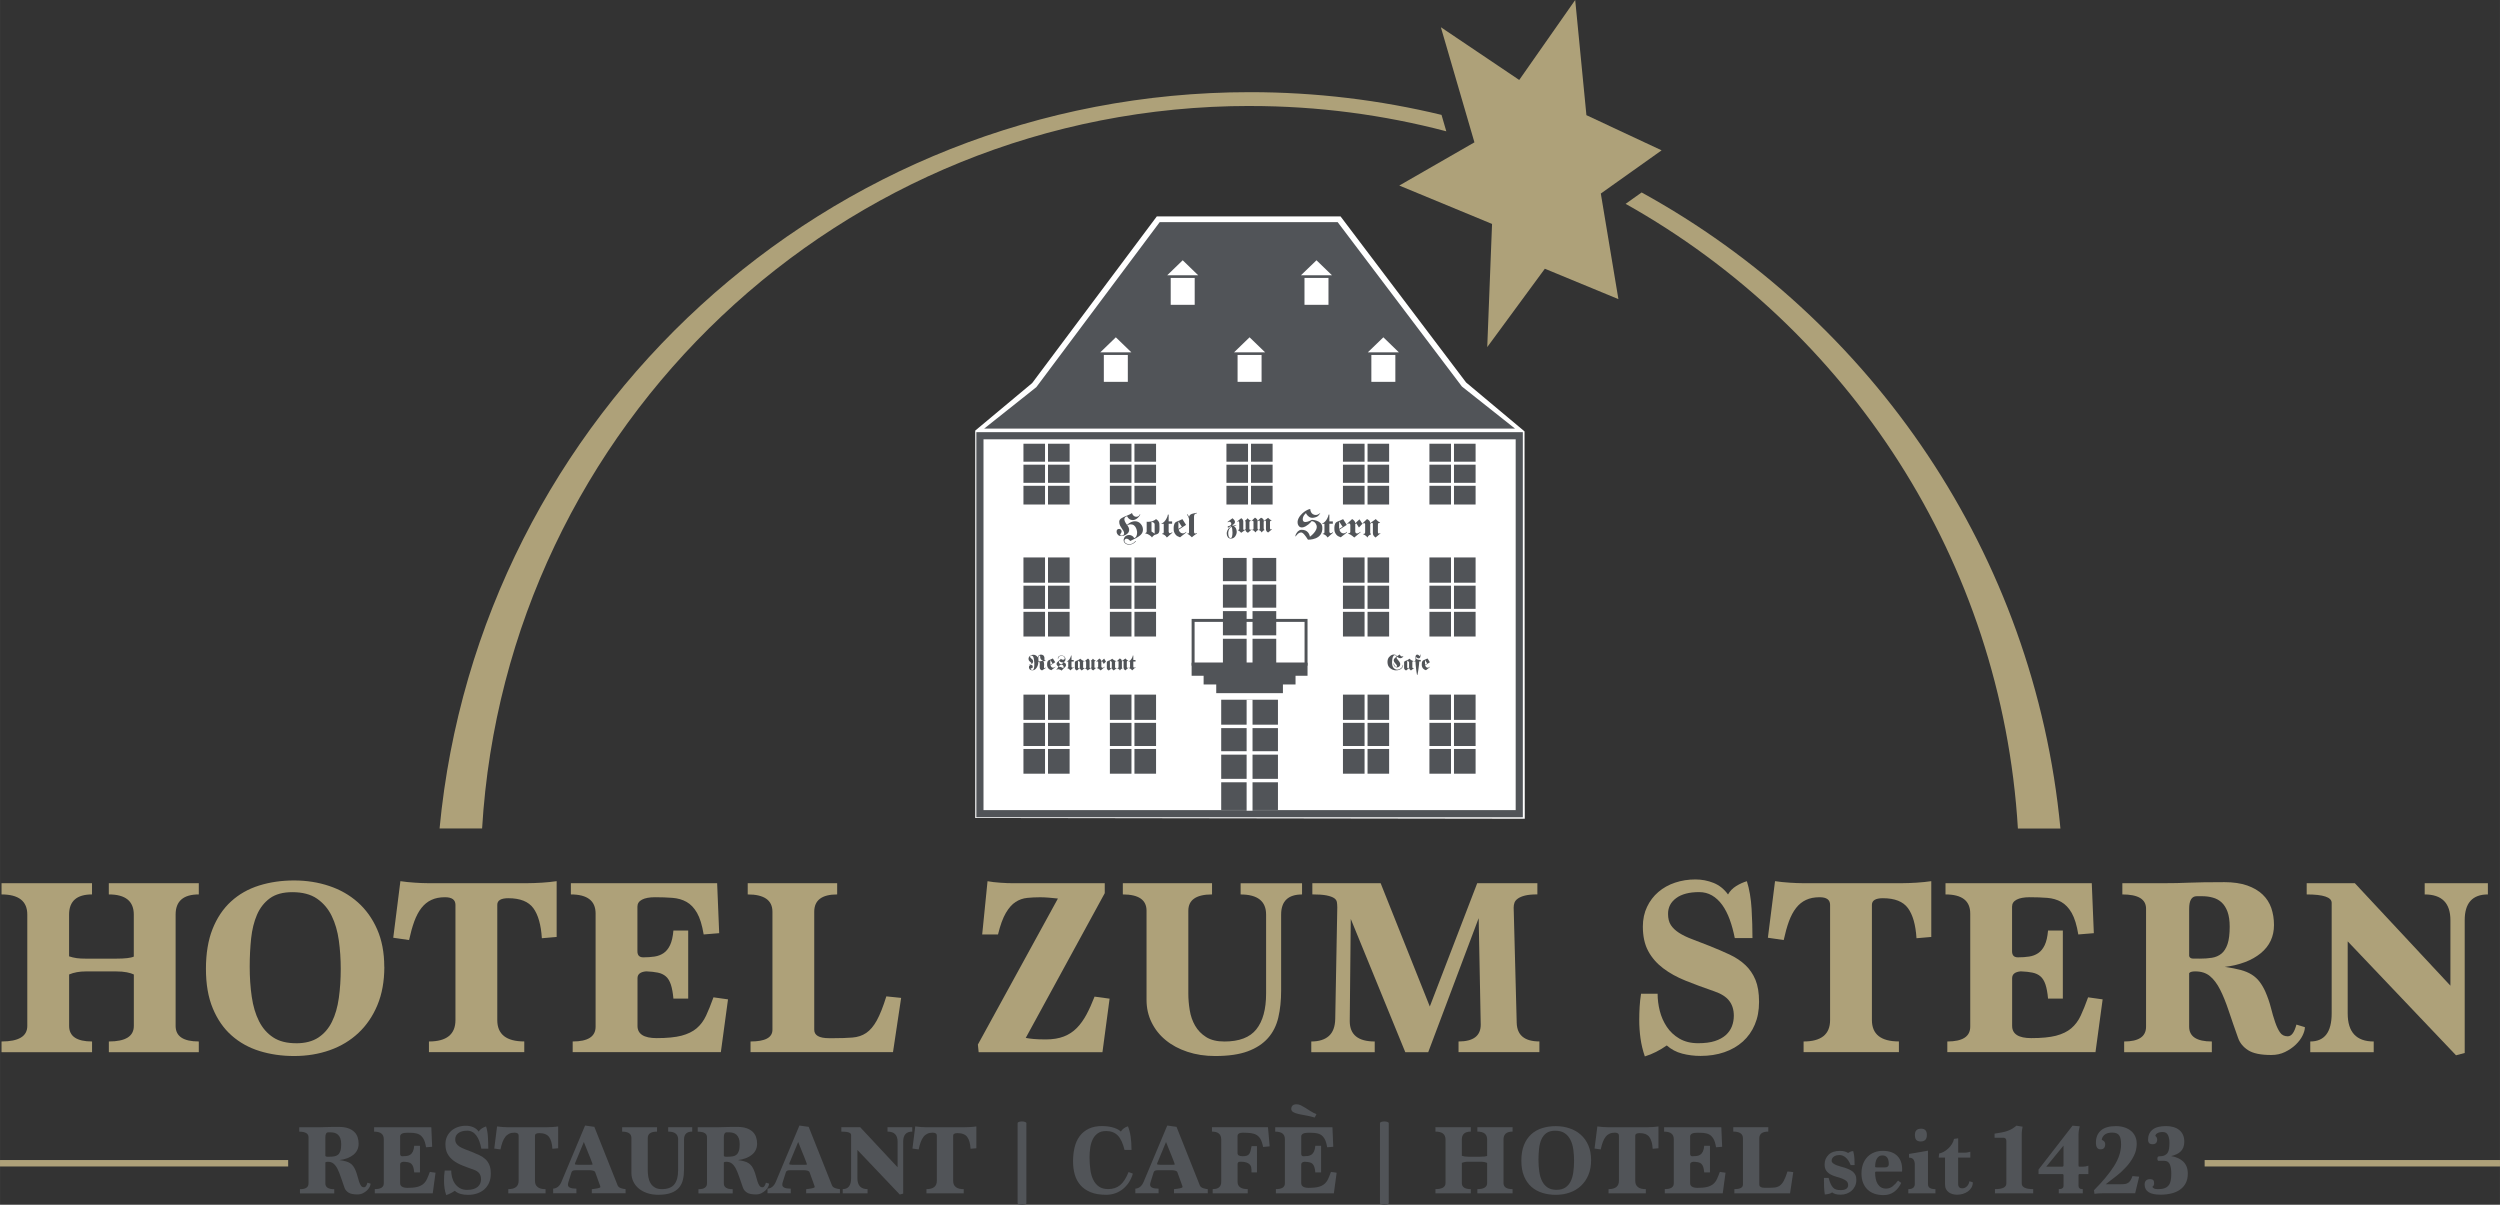 <svg xmlns="http://www.w3.org/2000/svg" id="Ebene_1" width="249.26mm" height="120.12mm" viewBox="0 0 706.56 340.5"><rect x="0" y="0" width="706.56" height="340.5" fill="#333333" stroke="none"/><defs><style>.cls-1,.cls-2,.cls-3,.cls-4,.cls-5,.cls-6,.cls-7,.cls-8,.cls-9,.cls-10,.cls-11{stroke-miterlimit:10;}.cls-1,.cls-2,.cls-5,.cls-7,.cls-11{fill:none;}.cls-1,.cls-2,.cls-8,.cls-9{stroke-width:.84px;}.cls-1,.cls-6,.cls-7,.cls-9,.cls-11{stroke:#fff;}.cls-2,.cls-3,.cls-4,.cls-8,.cls-10{stroke:#515458;}.cls-3{stroke-width:.63px;}.cls-3,.cls-12,.cls-6,.cls-8,.cls-9,.cls-10{fill:#515458;}.cls-13,.cls-4{fill:#fff;}.cls-14{fill:#aea179;}.cls-4{stroke-width:2.02px;}.cls-5{stroke:#aea179;stroke-width:1.82px;}.cls-6,.cls-11{stroke-width:.97px;}.cls-7{stroke-width:1.67px;}.cls-10{stroke-width:.74px;}</style></defs><g><path class="cls-14" d="M353.28,29.96c19.18,0,37.77,2.49,55.48,7.15l-1.35-4.64c-17.36-4.19-35.48-6.42-54.13-6.42-119.66,0-217.97,91.34-229.05,208.1h12.02c6.85-113.92,101.39-204.2,217.03-204.2Z"></path><path class="cls-14" d="M463.97,54.39l-4.53,3.22c62.77,35.19,106.3,100.61,110.87,176.55h12.02c-7.36-77.61-53.26-143.97-118.35-179.76Z"></path><polygon class="cls-14" points="416.71 40.23 395.47 52.44 421.69 63.29 420.33 98.1 436.61 75.95 457.4 84.54 452.43 54.7 469.61 42.49 448.36 32.55 445.19 0 429.37 22.6 407.22 7.69 416.71 40.23"></polygon></g><g><path class="cls-14" d="M30.76,297.38v-3.03c4.71,0,7.06-1.46,7.06-4.39v-14.55c-.48-.24-1.14-.44-1.98-.61-.84-.17-1.84-.25-2.99-.25h-8.64c-1.78,0-3.34,.29-4.68,.86v14.55c0,2.93,2.16,4.39,6.48,4.39v3.03H.43v-3.03c4.85,0,7.28-1.46,7.28-4.39v-31.48c0-3.79-2.43-5.69-7.28-5.69v-3.17H26v3.17c-4.32,0-6.48,1.9-6.48,5.71v11.79c.72,.24,1.44,.41,2.16,.51,.72,.1,1.56,.14,2.52,.14h8.64c2.5,0,4.15-.19,4.97-.58v-11.86c0-3.81-2.35-5.71-7.06-5.71v-3.17h25.43v3.17c-4.37,0-6.55,1.9-6.55,5.69v31.48c0,2.93,2.18,4.39,6.55,4.39v3.03H30.76Z"></path><path class="cls-14" d="M108.62,273.25c0,4.08-.65,7.68-1.95,10.8-1.3,3.12-3.09,5.75-5.37,7.89-2.28,2.14-4.97,3.76-8.07,4.86-3.1,1.1-6.47,1.66-10.12,1.66-3.46,0-6.7-.47-9.72-1.4s-5.67-2.4-7.92-4.39c-2.26-1.99-4.03-4.55-5.33-7.67-1.3-3.12-1.94-6.84-1.94-11.17s.62-8.13,1.87-11.27c1.25-3.14,2.99-5.74,5.22-7.78,2.23-2.04,4.87-3.54,7.92-4.5,3.05-.96,6.35-1.44,9.9-1.44s6.81,.52,9.9,1.55c3.1,1.03,5.8,2.57,8.1,4.61,2.3,2.04,4.13,4.59,5.47,7.63,1.34,3.05,2.02,6.59,2.02,10.62Zm-24.92,21.61c2.54,0,4.63-.54,6.27-1.62,1.63-1.08,2.92-2.57,3.85-4.47,.94-1.9,1.58-4.14,1.94-6.71,.36-2.57,.54-5.33,.54-8.26,0-2.74-.18-5.41-.54-8.01-.36-2.6-1.03-4.91-2.02-6.93-.98-2.02-2.37-3.64-4.14-4.87-1.78-1.23-4.11-1.84-6.99-1.84-2.64,0-4.75,.58-6.34,1.73-1.58,1.16-2.8,2.71-3.64,4.65-.84,1.95-1.39,4.18-1.66,6.71-.26,2.53-.4,5.18-.4,7.97,0,3.03,.19,5.87,.58,8.51,.38,2.65,1.07,4.94,2.05,6.89s2.32,3.48,4,4.58c1.68,1.11,3.84,1.66,6.48,1.66Z"></path><path class="cls-14" d="M121.23,297.38v-3.03c4.99,0,7.49-2.02,7.49-6.05v-32.56c0-1.44-.99-2.16-2.95-2.16-1.49,0-2.77,.25-3.85,.76-1.08,.5-2.02,1.26-2.81,2.27-.79,1.01-1.46,2.27-2.02,3.78-.55,1.51-1.04,3.28-1.48,5.29l-4.47-.65,2.02-15.99c1.25,.19,2.62,.34,4.11,.43,1.49,.1,2.67,.14,3.53,.14h28.45c1.06,0,2.35-.05,3.89-.14,1.54-.1,2.93-.24,4.18-.43v15.77l-4.18,.36c-.24-3.79-1.04-6.63-2.41-8.5-1.37-1.87-3.73-2.81-7.09-2.81-2.06,0-3.1,.62-3.1,1.87v32.56c0,4.03,2.54,6.05,7.63,6.05v3.03h-26.94Z"></path><path class="cls-14" d="M161.85,297.38v-3.03c4.32,0,6.48-1.39,6.48-4.18v-31.98c0-3.6-2.33-5.4-6.99-5.4v-3.17h41.34l.58,14.12-4.39,.36c-.43-2.64-1.06-4.67-1.87-6.09-.82-1.42-1.8-2.45-2.95-3.1s-2.47-1.03-3.96-1.15c-1.49-.12-3.15-.18-4.97-.18-1.58,0-2.81,.23-3.67,.68-.87,.46-1.3,1.11-1.3,1.97v12.62c0,1.15,.55,1.72,1.66,1.72s2.21-.07,3.17-.22c.96-.14,1.81-.47,2.56-.97,.74-.5,1.36-1.26,1.84-2.27,.48-1.01,.79-2.38,.94-4.11h4.18v19.23h-4.18c-.14-1.63-.39-2.95-.72-3.96-.34-1.01-.8-1.78-1.4-2.3-.6-.53-1.36-.89-2.27-1.08-.91-.19-2.02-.31-3.31-.36-1.63,.14-2.45,.79-2.45,1.94v13.47c0,2.3,1.8,3.46,5.4,3.46,2.93,0,5.27-.23,7.02-.68,1.75-.46,3.18-1.15,4.29-2.09,1.1-.94,1.99-2.12,2.67-3.57,.67-1.44,1.37-3.17,2.09-5.19l4.11,.58-2.02,14.91h-41.85Z"></path><path class="cls-14" d="M212.12,297.38v-3.03c4.13,0,6.19-1.1,6.19-3.31v-33.35c0-3.26-2.33-4.9-6.99-4.9v-3.17h25.28v3.17c-4.32,0-6.48,1.63-6.48,4.9v33.35c0,1.58,1.39,2.38,4.18,2.38h1.22c2.11,0,3.91-.06,5.4-.18,1.49-.12,2.79-.55,3.89-1.3,1.1-.74,2.1-1.92,2.99-3.53,.89-1.61,1.79-3.88,2.7-6.81l4.18,.43-2.3,15.34h-40.26Z"></path><path class="cls-14" d="M276.59,297.38l-.22-2.16,22.62-41.27c-.82-.1-1.67-.18-2.56-.25-.89-.07-1.69-.11-2.41-.11-1.3,0-2.53,.06-3.71,.18-1.18,.12-2.27,.5-3.28,1.15-1.01,.65-1.93,1.69-2.77,3.13-.84,1.44-1.57,3.46-2.2,6.05h-4.47l1.51-15.05c1.01,.19,2.21,.34,3.6,.43,1.39,.1,2.57,.14,3.53,.14h26v2.81l-22.33,40.91c.62,.12,1.34,.22,2.16,.3s1.99,.13,3.53,.13c1.97,0,3.66-.28,5.08-.83,1.42-.55,2.64-1.36,3.67-2.41,1.03-1.06,1.94-2.33,2.74-3.82,.79-1.49,1.55-3.17,2.27-5.04l4.25,.58-2.02,15.13h-35.01Z"></path><path class="cls-14" d="M357.83,258.49c0-3.79-2.4-5.69-7.2-5.69v-3.17h17.36v3.17c-3.94,0-5.91,1.9-5.91,5.69v21.46c0,2.79-.26,5.32-.79,7.6-.53,2.28-1.5,4.23-2.92,5.83-1.42,1.61-3.33,2.86-5.73,3.75-2.4,.89-5.47,1.33-9.22,1.33-2.83,0-5.44-.4-7.82-1.19-2.38-.79-4.42-1.88-6.12-3.28-1.71-1.39-3.04-3.06-4-5.01-.96-1.94-1.44-4.07-1.44-6.37v-25.21c0-3.07-2.23-4.61-6.7-4.61v-3.17h25.21v3.17c-4.47,0-6.7,1.54-6.7,4.61v23.41c0,1.54,.13,3.11,.4,4.72,.26,1.61,.77,3.06,1.52,4.36,.75,1.3,1.78,2.37,3.11,3.21,1.32,.84,3.05,1.26,5.17,1.26,4.19,0,7.2-1.15,9.03-3.46,1.83-2.3,2.75-5.67,2.75-10.08v-22.33Z"></path><path class="cls-14" d="M412.22,297.38v-3.03c4.18,0,6.27-1.58,6.27-4.75l-.58-30.11-14.26,37.89h-6.48l-15.41-37.67-.29,28.88c0,3.84,2.35,5.76,7.06,5.76v3.03h-17.93v-3.03c2.16,0,3.82-.52,4.97-1.55,1.15-1.03,1.75-2.63,1.8-4.79l.58-31.48c0-.58-.04-1.09-.11-1.55-.07-.46-.34-.84-.79-1.15-.46-.31-1.17-.56-2.12-.76-.96-.19-2.3-.29-4.03-.29v-3.17h19.3l13.9,34.86,13.4-34.86h17v3.17c-1.44,0-2.59,.11-3.46,.32-.86,.22-1.55,.5-2.05,.86-.5,.36-.83,.76-.97,1.19-.14,.43-.22,.89-.22,1.37l.86,32.56c.1,3.51,2.23,5.26,6.41,5.26v3.03h-22.83Z"></path><path class="cls-14" d="M490.29,265.11c-.38-1.92-.86-3.67-1.44-5.26-.58-1.58-1.29-2.95-2.12-4.11-.84-1.15-1.8-2.04-2.88-2.67-1.08-.62-2.29-.94-3.64-.94-2.79,0-4.95,.57-6.48,1.7-1.54,1.13-2.3,2.61-2.3,4.44,0,1.3,.26,2.36,.79,3.17,.53,.82,1.3,1.55,2.31,2.2,1.01,.65,2.24,1.25,3.71,1.8s3.11,1.19,4.93,1.91c2.06,.82,3.96,1.64,5.69,2.45,1.73,.82,3.21,1.8,4.43,2.96,1.22,1.15,2.17,2.55,2.85,4.18,.67,1.64,1.01,3.7,1.01,6.2s-.4,4.54-1.19,6.42c-.79,1.88-1.92,3.48-3.38,4.8-1.47,1.32-3.22,2.33-5.26,3.03-2.04,.7-4.29,1.04-6.74,1.04-1.78,0-3.49-.22-5.15-.65-1.66-.43-3.11-1.2-4.36-2.31-.96,.67-1.96,1.27-2.99,1.8-1.03,.53-2.1,.96-3.21,1.3-.58-1.68-.98-3.37-1.22-5.08-.24-1.7-.36-3.47-.36-5.29,0-1.25,.04-2.47,.11-3.67,.07-1.2,.2-2.42,.4-3.67h4.68c0,1.58,.2,3.19,.61,4.83,.41,1.63,1.07,3.13,1.98,4.5,.91,1.37,2.1,2.49,3.57,3.35s3.23,1.3,5.29,1.3c1.87,0,3.45-.2,4.72-.61,1.27-.41,2.3-.97,3.1-1.69,.79-.72,1.37-1.55,1.73-2.48,.36-.94,.54-1.93,.54-2.99,0-1.68-.43-3.08-1.3-4.21-.86-1.13-2.28-2.03-4.25-2.7-2.93-1.01-5.62-2-8.07-2.99-2.45-.98-4.57-2.16-6.37-3.53s-3.21-2.99-4.21-4.86c-1.01-1.87-1.51-4.18-1.51-6.91,0-2.06,.4-3.93,1.19-5.58,.79-1.66,1.86-3.06,3.21-4.21,1.34-1.15,2.92-2.03,4.72-2.63,1.8-.6,3.71-.9,5.73-.9,1.78,0,3.48,.32,5.11,.97,1.63,.65,3,1.74,4.11,3.28,.53-.96,1.3-1.75,2.3-2.38,1.01-.62,2.02-1.08,3.03-1.37,.72,2.3,1.16,4.91,1.33,7.82,.17,2.91,.25,5.65,.25,8.25h-4.97Z"></path><path class="cls-14" d="M509.74,297.38v-3.03c4.99,0,7.49-2.02,7.49-6.05v-32.56c0-1.44-.99-2.16-2.95-2.16-1.49,0-2.77,.25-3.85,.76-1.08,.5-2.02,1.26-2.81,2.27-.79,1.01-1.46,2.27-2.02,3.78-.55,1.51-1.04,3.28-1.48,5.29l-4.47-.65,2.02-15.99c1.25,.19,2.62,.34,4.11,.43,1.49,.1,2.67,.14,3.53,.14h28.45c1.06,0,2.35-.05,3.89-.14,1.54-.1,2.93-.24,4.18-.43v15.77l-4.18,.36c-.24-3.79-1.04-6.63-2.41-8.5-1.37-1.87-3.73-2.81-7.09-2.81-2.06,0-3.1,.62-3.1,1.87v32.56c0,4.03,2.54,6.05,7.63,6.05v3.03h-26.94Z"></path><path class="cls-14" d="M550.36,297.38v-3.03c4.32,0,6.48-1.39,6.48-4.18v-31.98c0-3.6-2.33-5.4-6.99-5.4v-3.17h41.34l.58,14.12-4.39,.36c-.43-2.64-1.06-4.67-1.87-6.09-.82-1.42-1.8-2.45-2.95-3.1s-2.47-1.03-3.96-1.15c-1.49-.12-3.15-.18-4.97-.18-1.58,0-2.81,.23-3.67,.68-.87,.46-1.3,1.11-1.3,1.97v12.62c0,1.15,.55,1.72,1.66,1.72s2.21-.07,3.17-.22c.96-.14,1.81-.47,2.56-.97,.74-.5,1.36-1.26,1.84-2.27,.48-1.01,.79-2.38,.94-4.11h4.18v19.23h-4.18c-.14-1.63-.39-2.95-.72-3.96-.34-1.01-.8-1.78-1.4-2.3-.6-.53-1.36-.89-2.27-1.08-.91-.19-2.02-.31-3.31-.36-1.63,.14-2.45,.79-2.45,1.94v13.47c0,2.3,1.8,3.46,5.4,3.46,2.93,0,5.27-.23,7.02-.68,1.75-.46,3.18-1.15,4.29-2.09,1.1-.94,1.99-2.12,2.67-3.57,.67-1.44,1.37-3.17,2.09-5.19l4.11,.58-2.02,14.91h-41.85Z"></path><path class="cls-14" d="M651.42,290.32c0,.67-.22,1.45-.65,2.34-.43,.89-1.07,1.74-1.91,2.56-.84,.82-1.85,1.51-3.03,2.09-1.18,.58-2.48,.86-3.93,.86-2.98,0-5.16-.46-6.55-1.37-1.39-.91-2.33-2.06-2.81-3.46-1.01-2.83-1.9-5.4-2.67-7.71-.77-2.31-1.57-4.29-2.41-5.94-.84-1.66-1.8-2.93-2.88-3.82s-2.46-1.33-4.14-1.33c-.91,0-1.49,.17-1.73,.5v15.13c0,2.79,2.14,4.18,6.41,4.18v3.03h-24.78v-3.03c4.13,0,6.19-1.39,6.19-4.18v-33.35c0-2.69-2.23-4.03-6.7-4.03v-3.17h11.31c1.58,0,2.93-.01,4.03-.04,1.1-.02,2.26-.06,3.46-.11,1.2-.05,2.58-.08,4.14-.11,1.56-.02,3.54-.04,5.94-.04s4.63,.31,6.41,.94c1.78,.63,3.23,1.48,4.36,2.56,1.13,1.08,1.94,2.36,2.45,3.82,.5,1.47,.76,3.07,.76,4.8,0,3.27-1.25,5.92-3.75,7.97-2.5,2.04-5.88,3.33-10.16,3.86,1.73,.24,3.22,.53,4.47,.86,1.25,.33,2.3,.78,3.17,1.33s1.6,1.22,2.2,2.01c.6,.79,1.14,1.71,1.62,2.77,.67,1.54,1.2,3.06,1.58,4.57,.38,1.51,.78,2.87,1.19,4.06,.41,1.2,.86,2.17,1.37,2.91,.5,.74,1.24,1.11,2.2,1.11,1.06,0,1.87-1.1,2.45-3.31l2.38,.72Zm-29.75-19.38c1.3,0,2.46-.08,3.49-.25,1.03-.17,1.92-.55,2.67-1.16,.74-.6,1.32-1.51,1.73-2.71,.41-1.21,.61-2.85,.61-4.92,0-1.69-.21-3.08-.61-4.2-.41-1.11-.96-1.99-1.66-2.64-.7-.65-1.53-1.11-2.49-1.37-.96-.27-1.99-.4-3.1-.4h-1.44c-1.44,0-2.16,1.18-2.16,3.54v13.38c.14,.48,.53,.72,1.15,.72h1.8Z"></path><path class="cls-14" d="M694.13,298.25l-30.61-32.2v20.38c0,5.28,2.45,7.92,7.35,7.92v3.03h-17.93v-3.03c4.03,0,6.05-2.64,6.05-7.92v-31.26c0-1.58-2.35-2.38-7.06-2.38v-3.17h13.61l27.01,28.96v-18.51c0-4.85-2.42-7.28-7.27-7.28v-3.17h17.86v3.17c-4.37,0-6.55,2.43-6.55,7.28v37.53l-2.45,.65Z"></path></g><g><polygon class="cls-13" points="275.62 231.18 275.62 121.7 291.71 108.27 326.94 61.16 378.87 61.16 414.35 108.09 430.87 121.92 430.94 231.4 275.62 231.18"></polygon><g id="Hotel"><polygon class="cls-13" points="429.3 121.49 413.47 108.94 378.27 62.37 327.54 62.37 292.59 109.12 277.02 121.49 276.95 121.49 276.95 229.97 429.38 229.97 429.38 121.49 429.3 121.49"></polygon><g><g><rect class="cls-4" x="276.95" y="123.15" width="152.43" height="106.82"></rect><polygon class="cls-9" points="429.38 121.55 276.95 121.55 292.59 109.12 327.54 62.37 378.27 62.37 413.47 108.94 429.38 121.55"></polygon><g id="Dachfenster"><g><g><rect class="cls-13" x="311.97" y="100.32" width="6.78" height="7.6"></rect><polygon class="cls-13" points="315.36 95.33 310.98 99.57 319.74 99.57 315.36 95.33"></polygon></g><g><rect class="cls-13" x="387.58" y="100.32" width="6.78" height="7.6"></rect><polygon class="cls-13" points="390.97 95.33 386.59 99.57 395.35 99.57 390.97 95.33"></polygon></g></g><g><rect class="cls-13" x="349.77" y="100.32" width="6.78" height="7.6"></rect><polygon class="cls-13" points="353.16 95.33 348.78 99.57 357.54 99.57 353.16 95.33"></polygon></g><g><g><rect class="cls-13" x="330.87" y="78.55" width="6.78" height="7.6"></rect><polygon class="cls-13" points="334.26 73.56 329.88 77.8 338.64 77.8 334.26 73.56"></polygon></g><g><rect class="cls-13" x="368.68" y="78.55" width="6.78" height="7.6"></rect><polygon class="cls-13" points="372.07 73.56 367.68 77.8 376.45 77.8 372.07 73.56"></polygon></g></g></g><g id="Fenster"><g><g><rect class="cls-9" x="313.26" y="157.13" width="13.89" height="23.19"></rect><line class="cls-1" x1="320.2" y1="157.13" x2="320.2" y2="180.48"></line><line class="cls-1" x1="312.98" y1="165.11" x2="327.2" y2="165.11"></line><line class="cls-1" x1="312.98" y1="172.5" x2="327.2" y2="172.5"></line></g><g><rect class="cls-9" x="288.83" y="157.13" width="13.89" height="23.19"></rect><line class="cls-1" x1="295.77" y1="157.13" x2="295.77" y2="180.48"></line><line class="cls-1" x1="288.55" y1="165.11" x2="302.76" y2="165.11"></line><line class="cls-1" x1="288.55" y1="172.5" x2="302.76" y2="172.5"></line></g><g><rect class="cls-9" x="313.26" y="195.9" width="13.89" height="23.19"></rect><line class="cls-1" x1="320.2" y1="195.89" x2="320.2" y2="219.24"></line><line class="cls-1" x1="312.98" y1="203.88" x2="327.2" y2="203.88"></line><line class="cls-1" x1="312.98" y1="211.26" x2="327.2" y2="211.26"></line></g><g><rect class="cls-9" x="288.83" y="195.9" width="13.89" height="23.19"></rect><line class="cls-1" x1="295.77" y1="195.89" x2="295.77" y2="219.24"></line><line class="cls-1" x1="288.55" y1="203.88" x2="302.76" y2="203.88"></line><line class="cls-1" x1="288.55" y1="211.26" x2="302.76" y2="211.26"></line></g><g><rect class="cls-9" x="288.83" y="124.99" width="13.89" height="18.02"></rect><line class="cls-1" x1="295.77" y1="124.99" x2="295.77" y2="143.12"></line><line class="cls-1" x1="288.55" y1="130.91" x2="302.76" y2="130.91"></line><line class="cls-1" x1="288.55" y1="136.88" x2="302.76" y2="136.88"></line></g><g><rect class="cls-9" x="313.26" y="124.99" width="13.89" height="18.02"></rect><line class="cls-1" x1="320.2" y1="124.99" x2="320.2" y2="143.12"></line><line class="cls-1" x1="312.98" y1="130.91" x2="327.2" y2="130.91"></line><line class="cls-1" x1="312.98" y1="136.88" x2="327.2" y2="136.88"></line></g></g><g><g><rect class="cls-9" x="403.57" y="157.13" width="13.89" height="23.19"></rect><line class="cls-1" x1="410.51" y1="157.13" x2="410.51" y2="180.48"></line><line class="cls-1" x1="403.29" y1="165.11" x2="417.5" y2="165.11"></line><line class="cls-1" x1="403.29" y1="172.5" x2="417.5" y2="172.5"></line></g><g><rect class="cls-9" x="379.13" y="157.13" width="13.89" height="23.19"></rect><line class="cls-1" x1="386.08" y1="157.13" x2="386.08" y2="180.48"></line><line class="cls-1" x1="378.86" y1="165.11" x2="393.07" y2="165.11"></line><line class="cls-1" x1="378.86" y1="172.5" x2="393.07" y2="172.5"></line></g><g><rect class="cls-9" x="403.57" y="195.9" width="13.89" height="23.19"></rect><line class="cls-1" x1="410.51" y1="195.89" x2="410.51" y2="219.24"></line><line class="cls-1" x1="403.29" y1="203.88" x2="417.5" y2="203.88"></line><line class="cls-1" x1="403.29" y1="211.26" x2="417.5" y2="211.26"></line></g><g><rect class="cls-9" x="379.13" y="195.9" width="13.89" height="23.19"></rect><line class="cls-1" x1="386.08" y1="195.89" x2="386.08" y2="219.24"></line><line class="cls-1" x1="378.86" y1="203.88" x2="393.07" y2="203.88"></line><line class="cls-1" x1="378.86" y1="211.26" x2="393.07" y2="211.26"></line></g><g><rect class="cls-9" x="379.13" y="124.99" width="13.89" height="18.02"></rect><line class="cls-1" x1="386.08" y1="124.99" x2="386.08" y2="143.12"></line><line class="cls-1" x1="378.86" y1="130.91" x2="393.07" y2="130.91"></line><line class="cls-1" x1="378.86" y1="136.88" x2="393.07" y2="136.88"></line></g><g><rect class="cls-9" x="403.57" y="124.99" width="13.89" height="18.02"></rect><line class="cls-1" x1="410.51" y1="124.99" x2="410.51" y2="143.12"></line><line class="cls-1" x1="403.29" y1="130.91" x2="417.5" y2="130.91"></line><line class="cls-1" x1="403.29" y1="136.88" x2="417.5" y2="136.88"></line></g></g><g><rect class="cls-9" x="346.2" y="124.99" width="13.89" height="18.02"></rect><line class="cls-1" x1="353.14" y1="124.99" x2="353.14" y2="143.12"></line><line class="cls-1" x1="345.92" y1="130.91" x2="360.13" y2="130.91"></line><line class="cls-1" x1="345.92" y1="136.88" x2="360.13" y2="136.88"></line></g></g><g id="T&#xFC;re"><rect class="cls-6" x="345.14" y="157.2" width="16.04" height="31.16"></rect><line class="cls-7" x1="353.16" y1="157.2" x2="353.16" y2="188.57"></line><line class="cls-11" x1="344.82" y1="164.74" x2="361.24" y2="164.74"></line><line class="cls-11" x1="344.82" y1="172.23" x2="361.24" y2="172.23"></line><line class="cls-11" x1="344.82" y1="180.05" x2="361.24" y2="180.05"></line></g><g id="T&#xFC;re-2"><rect class="cls-12" x="345.14" y="197.76" width="16.04" height="31.16"></rect><line class="cls-7" x1="353.16" y1="197.76" x2="353.16" y2="229.13"></line><line class="cls-11" x1="344.82" y1="205.3" x2="361.24" y2="205.3"></line><line class="cls-11" x1="344.82" y1="212.8" x2="361.24" y2="212.8"></line><line class="cls-11" x1="344.82" y1="220.61" x2="361.24" y2="220.61"></line></g><g><rect class="cls-2" x="337.2" y="175.34" width="31.92" height="12.38"></rect><rect class="cls-8" x="337.2" y="187.72" width="31.92" height="2.85"></rect><polyline class="cls-10" points="365.78 190.23 365.78 193.08 340.54 193.08 340.54 190.23"></polyline><polyline class="cls-3" points="362.27 192.74 362.27 195.59 344.05 195.59 344.05 192.74"></polyline></g></g><g><g><path class="cls-12" d="M346.96,147.48l1.38-1.01c.18,.14,.33,.29,.46,.46,.13,.17,.21,.34,.23,.52,0,.02,0,.03,0,.05v.04c0,.17-.07,.33-.2,.49-.13,.16-.36,.3-.68,.43,.09,0,.18,.01,.26,.04,.08,.03,.16,.05,.22,.08,.09-.06,.21-.12,.34-.16s.28-.07,.43-.07v.11s-.06,.03-.09,.03-.07,.02-.1,.03c-.09,.02-.18,.04-.26,.08s-.15,.07-.19,.11c.26,.18,.45,.41,.58,.69,.12,.28,.18,.57,.19,.86v.05c0,.46-.16,.89-.44,1.29s-.67,.6-1.16,.62h-.05c-.38,0-.67-.14-.87-.42-.2-.28-.3-.61-.3-.98,0-.06,0-.12,0-.18,0-.06,.01-.11,.02-.17,.05-.33,.18-.65,.4-.95s.52-.53,.92-.68c-.05-.03-.11-.05-.15-.06-.04-.01-.09-.02-.13-.02-.08,0-.14,.02-.19,.06-.05,.04-.09,.08-.13,.12-.03,.03-.06,.06-.09,.08-.03,.03-.06,.05-.09,.06-.02,0-.03,.01-.05,.02-.01,0-.03,.01-.05,.01,0,0-.02,0-.02,0h-.02c-.05,0-.09-.02-.12-.05-.03-.03-.05-.07-.05-.12,0,0,0-.02,0-.03,0-.01,0-.03,.01-.04,.02-.05,.06-.09,.11-.13s.13-.07,.24-.08c.24-.04,.42-.12,.52-.24,.1-.12,.16-.25,.16-.38,0-.15-.05-.28-.15-.4-.1-.12-.23-.18-.39-.19-.07,0-.13,.01-.21,.04s-.15,.08-.23,.14l-.06-.13Zm1.14,1.43c-.29,.11-.51,.31-.67,.6s-.25,.61-.29,.94c0,.05,0,.1-.01,.16s0,.11,0,.17c0,.34,.06,.65,.17,.91,.12,.26,.28,.39,.48,.39h.02c.2,0,.33-.16,.41-.47,.08-.32,.12-.67,.12-1.06v-.08c0-.35-.03-.68-.08-.99-.04-.31-.1-.49-.16-.56h0Z"></path><path class="cls-12" d="M349.77,147.48l-.12-.11,1.14-.9c.12,.03,.23,.11,.33,.24s.18,.27,.22,.42c0,.04,.02,.08,.03,.12,0,.04,.01,.08,.01,.12v2.08c0,.13,.04,.22,.08,.27s.09,.07,.14,.07c.03,0,.05,0,.08-.02,.03,0,.06-.02,.09-.04,.03-.02,.06-.03,.09-.06,.03-.02,.06-.05,.09-.07,.02-.02,.04-.03,.05-.05l.05-.04v-1.86c0-.14-.02-.25-.05-.31s-.08-.1-.14-.1v-.13c.11-.01,.21-.07,.3-.15,.09-.08,.17-.18,.25-.28,.03-.04,.06-.08,.09-.11,.03-.04,.05-.07,.08-.11,.04,.04,.08,.08,.12,.13,.05,.05,.1,.11,.15,.16,.09,.09,.19,.16,.3,.24,.11,.07,.24,.12,.38,.14v.11c-.12,0-.22,.04-.3,.1s-.12,.15-.12,.27v1.78c0,.1,.03,.18,.08,.25s.12,.09,.19,.09c.05,0,.09-.01,.14-.04,.04-.03,.09-.06,.14-.11l.05,.11-1.01,.89c-.27-.14-.45-.28-.54-.4s-.14-.24-.14-.35c0-.02,0-.05,0-.07,0-.02,0-.04,.01-.06l-1.25,.89c-.12-.15-.26-.29-.41-.42-.15-.13-.31-.23-.5-.29v-.12c.15,0,.25-.03,.3-.09,.04-.07,.07-.17,.07-.33v-1.55c0-.12-.02-.23-.06-.32-.04-.09-.1-.14-.17-.14-.04,0-.07,.01-.12,.04s-.09,.07-.13,.12h0Z"></path><path class="cls-12" d="M356.44,146.35c.18,.05,.34,.14,.48,.28,.15,.14,.23,.28,.25,.43,0,.01,0,.02,0,.03v.06s0,.02,0,.03c0,.02,0,.03,0,.04,0,.01,0,.02-.01,.03l1.25-.9s0,.02,0,.02l.25,.24c.09,.09,.19,.17,.3,.25s.24,.15,.4,.2v.11s-.04,0-.06,0c-.02,0-.04,0-.06,0-.09,0-.16,.03-.22,.09-.06,.06-.09,.15-.09,.28v1.7c0,.1,.01,.19,.04,.27,.03,.08,.08,.12,.17,.12,.04,0,.09,0,.14-.03s.12-.05,.19-.09v.11l-1.08,.89c-.27-.17-.43-.33-.5-.48s-.1-.26-.1-.35v-2.22c0-.12-.01-.2-.04-.25s-.07-.07-.13-.07c-.04,0-.07,0-.11,.03-.04,.02-.08,.04-.12,.07-.02,0-.04,.02-.06,.03-.02,.01-.03,.02-.05,.03-.03,.02-.05,.04-.07,.05-.02,.02-.04,.03-.06,.05v1.88c0,.11,.02,.21,.05,.31,.04,.1,.1,.14,.18,.14v.11s-.1,.02-.16,.04-.12,.05-.17,.09c-.09,.07-.17,.14-.25,.23-.08,.09-.15,.19-.2,.29-.06-.1-.12-.18-.19-.26-.07-.08-.14-.15-.21-.21-.08-.06-.16-.11-.23-.14-.07-.03-.14-.05-.2-.05v-.12c.14,0,.23-.04,.25-.14,.03-.1,.04-.2,.04-.31v-1.76c0-.14-.02-.24-.05-.29-.03-.05-.07-.08-.13-.08-.04,0-.09,.01-.14,.04s-.11,.05-.17,.08c0,0-.01,0-.02,.01,0,0-.01,0-.02,0-.02,.01-.04,.03-.06,.04-.02,.01-.05,.02-.07,.03v1.95c0,.13,.02,.22,.05,.29,.04,.07,.1,.11,.19,.14v.11c-.15,0-.3,.07-.44,.21-.14,.13-.25,.28-.34,.45-.04-.04-.07-.07-.11-.11l-.11-.12c-.1-.11-.2-.2-.32-.29-.12-.09-.26-.13-.42-.13v-.12c.11,0,.19-.01,.27-.06,.07-.04,.11-.15,.11-.31,0-.03,0-.05,0-.08,0-.03,0-.06-.01-.09v-1.62c0-.13-.02-.23-.06-.29-.04-.06-.08-.09-.14-.09-.04,0-.08,.01-.13,.04-.05,.03-.1,.07-.15,.12l-.06-.13,.95-.89s.07,.04,.12,.06c.04,.02,.08,.05,.12,.08,.1,.07,.19,.16,.28,.25,.09,.1,.15,.2,.18,.31,.01,.03,.02,.05,.02,.07,0,.02,0,.04,0,.06v.04s0,.01,0,.02l1.01-.89Z"></path></g><g><g><path class="cls-12" d="M318.51,148.35c.4-.37,.79-.63,1.17-.79,.38-.16,.74-.24,1.07-.24,.65,0,1.19,.23,1.61,.71,.42,.48,.65,1,.66,1.58v.06c0,.21-.03,.43-.09,.64-.06,.21-.17,.41-.31,.59-.19,.24-.42,.46-.69,.65-.27,.19-.55,.37-.83,.52-.33,.18-.66,.34-.96,.48-.31,.14-.55,.25-.73,.36-.02-.03-.04-.06-.06-.09-.02-.03-.05-.05-.07-.08-.15-.17-.3-.29-.46-.37s-.29-.12-.42-.12c-.18,0-.32,.06-.44,.17-.12,.12-.17,.26-.17,.42,0,.05,0,.1,.01,.15s.02,.09,.04,.14c.08,.19,.24,.35,.48,.48s.52,.19,.83,.19c.1,0,.2,0,.31-.02s.21-.04,.32-.07c.2-.06,.39-.16,.58-.29,.19-.13,.37-.3,.54-.52l.15,.08c-.18,.2-.36,.37-.56,.51s-.4,.24-.61,.32c-.13,.04-.25,.08-.38,.1s-.26,.03-.38,.03c-.42,0-.79-.12-1.09-.35-.3-.23-.46-.53-.46-.91,0-.06,0-.12,.01-.18s.02-.12,.04-.19c.11-.39,.31-.67,.58-.84s.57-.27,.88-.27,.6,.08,.88,.24c.28,.16,.47,.37,.57,.64,.3-.08,.51-.26,.64-.54s.2-.6,.2-.94c0-.06,0-.12,0-.18s0-.12-.01-.18c-.04-.35-.14-.68-.28-.99s-.32-.55-.54-.73c-.13-.11-.27-.2-.44-.25-.17-.05-.34-.08-.52-.08s-.35,.02-.52,.07-.32,.1-.46,.18c.18,.24,.32,.47,.4,.69,.08,.22,.13,.42,.13,.61,0,.42-.16,.78-.47,1.06s-.66,.48-1.04,.59c-.13,.04-.25,.07-.37,.09-.12,.02-.24,.03-.36,.03-.37,0-.66-.09-.85-.28-.2-.18-.33-.39-.4-.61-.02-.07-.03-.14-.04-.2s-.01-.13-.01-.19c0-.06,0-.11,0-.16,0-.05,.02-.09,.03-.13,.04-.15,.13-.26,.25-.34,.12-.07,.25-.11,.39-.11h.03c.18,0,.34,.07,.48,.18s.22,.28,.22,.5c0,.03,0,.06,0,.1,0,.03-.01,.07-.02,.11-.01,.04-.04,.1-.08,.16-.04,.06-.08,.12-.12,.19,0,.01-.01,.03-.02,.04,0,.01-.02,.03-.02,.04-.04,.06-.07,.12-.1,.18s-.05,.11-.05,.16,.02,.1,.07,.14c.05,.04,.13,.07,.26,.08h.06s.01,0,.02,0h.03c.2,0,.37-.06,.5-.18,.13-.12,.19-.28,.19-.48,0-.11-.02-.23-.06-.36s-.11-.27-.21-.42c-.03-.04-.06-.09-.09-.13s-.06-.08-.09-.12c-.02-.02-.04-.05-.05-.08-.02-.03-.03-.05-.05-.08-.21-.3-.41-.62-.58-.94s-.26-.7-.26-1.13c.02-.42,.23-.74,.63-.98,.4-.24,.84-.46,1.34-.66,.02,0,.04-.01,.06-.02,.02,0,.04-.02,.06-.02,.28-.11,.55-.23,.82-.36s.5-.26,.69-.42c.11,.35,.28,.61,.48,.78,.21,.17,.43,.27,.66,.28h.09c.22,0,.42-.06,.61-.18s.31-.29,.38-.5l.15,.07c-.21,.37-.45,.67-.7,.9s-.51,.4-.78,.51c-.11,.05-.23,.09-.35,.11-.12,.02-.23,.03-.35,.03-.33,0-.63-.09-.91-.28s-.5-.46-.66-.81c-.21,.06-.39,.16-.54,.29-.15,.13-.23,.32-.23,.56,0,.18,.06,.41,.17,.67,.12,.26,.31,.58,.59,.94h0Z"></path><path class="cls-12" d="M324.1,147.45c.07,.01,.15,.02,.23,.03,.08,0,.16,0,.25,0,.24,0,.51-.03,.81-.09,.3-.06,.6-.18,.9-.37,.08-.04,.15-.09,.22-.14s.14-.11,.21-.17c.13,.09,.25,.18,.35,.26s.18,.17,.26,.25c.19,.23,.3,.47,.33,.72,.03,.24,.04,.52,.03,.84v.32c0,.06,0,.11,0,.17,0,.06,0,.11,0,.16,0,.06,0,.11,0,.16,0,.05,0,.1,0,.15,0,.31-.06,.59-.19,.83-.13,.25-.44,.42-.95,.53-.06,.01-.12,.04-.19,.07-.07,.04-.14,.07-.22,.12-.11,.08-.21,.17-.31,.27-.1,.11-.19,.22-.26,.35-.03-.06-.07-.13-.14-.21-.07-.08-.15-.15-.25-.23-.11-.09-.24-.19-.38-.28-.14-.09-.28-.16-.43-.23-.11-.05-.23-.09-.34-.12-.11-.03-.22-.05-.32-.05v-.16c.11,0,.2-.04,.27-.14,.07-.1,.1-.22,.1-.37v-2.7Zm2.24,.82c0-.19-.06-.34-.17-.45s-.23-.18-.36-.23c-.07-.03-.14-.04-.2-.05-.06,0-.12-.01-.17-.01v2.68l.89,.6v-2.54Z"></path><path class="cls-12" d="M328.88,148.04h-.6v-.14c.28-.04,.54-.21,.8-.49,.26-.28,.47-.59,.63-.92,.1-.2,.18-.39,.25-.57,.06-.18,.1-.34,.11-.48h.22s0,1.92,0,1.92h.98v.67h-.98v2.25c.03,.13,.07,.24,.13,.31,.06,.08,.14,.11,.24,.11,.08,0,.16-.02,.27-.07,.1-.04,.21-.11,.34-.21l.07,.14c-.21,.17-.38,.32-.52,.44-.14,.12-.27,.23-.39,.34l-.02,.02h0c-.09,.09-.19,.18-.29,.27s-.21,.18-.34,.28c-.08-.14-.19-.27-.32-.41s-.27-.24-.42-.33c-.11-.07-.21-.12-.32-.17s-.2-.06-.28-.06v-.15c.19,0,.31-.03,.37-.1,.06-.08,.09-.19,.09-.34v-2.32Z"></path><path class="cls-12" d="M334.17,146.71l1.04,1.64-2.09,1.35c.11,.35,.27,.61,.46,.77,.19,.16,.39,.25,.6,.27,.02,0,.03,0,.05,0h.06c.18,0,.35-.04,.51-.12s.3-.19,.42-.32l.08,.13c-.1,.09-.2,.18-.3,.27-.1,.08-.21,.17-.31,.25-.21,.16-.41,.31-.61,.46-.2,.15-.39,.3-.56,.45-.56-.18-.96-.41-1.22-.71-.26-.3-.42-.6-.51-.92-.02-.06-.03-.13-.04-.19,0-.06-.02-.13-.02-.19,0-.09-.01-.19-.02-.29,0-.1,0-.21,0-.31v-.12s0-.09,0-.13c.01-.32,.07-.62,.19-.91,.11-.29,.3-.49,.58-.62l1.72-.75Zm-1.12,.66v2.1l.97-.6-.97-1.5Z"></path><path class="cls-12" d="M336.04,146.11c.11-.44,.38-.73,.81-.87,.43-.14,.91-.24,1.43-.31v.13c-.37,.08-.6,.21-.69,.38s-.13,.38-.13,.6v4.25c0,.14,.02,.26,.06,.35,.04,.09,.13,.15,.28,.15,.06,0,.13,0,.21-.03,.08-.02,.18-.05,.28-.09v.14c-.11,.05-.25,.12-.39,.22s-.3,.21-.46,.33c-.09,.08-.19,.15-.28,.23-.09,.08-.17,.15-.26,.23l-.04,.04s-.08-.08-.12-.11-.08-.08-.13-.12c-.16-.15-.32-.3-.49-.43s-.34-.23-.52-.29v-.16s.06,.02,.09,.03c.03,0,.06,0,.09,0,.11,0,.18-.04,.21-.1s.05-.15,.06-.23v-3.67c0-.07-.02-.16-.05-.28-.04-.12-.08-.25-.14-.38-.05-.12-.11-.24-.17-.35-.07-.11-.13-.21-.2-.28l-.03-.03,.08-.16s.01,.02,.02,.03l.02,.02c.1,.11,.19,.22,.27,.34s.15,.27,.22,.45h0Z"></path></g><g><g><path class="cls-12" d="M374.3,148.04h-.6v-.14c.28-.04,.54-.21,.8-.49,.26-.28,.47-.59,.63-.92,.1-.2,.18-.39,.25-.57,.06-.18,.1-.34,.11-.48h.22s0,1.92,0,1.92h.98v.67h-.98v2.25c.03,.13,.07,.24,.13,.31,.06,.08,.14,.11,.24,.11,.08,0,.16-.02,.27-.07,.1-.04,.21-.11,.34-.21l.07,.14c-.21,.17-.38,.32-.52,.44-.14,.12-.27,.23-.39,.34l-.02,.02h0c-.09,.09-.19,.18-.29,.27s-.21,.18-.34,.28c-.08-.14-.19-.27-.32-.41s-.27-.24-.42-.33c-.11-.07-.21-.12-.32-.17s-.2-.06-.28-.06v-.15c.19,0,.31-.03,.37-.1,.06-.08,.09-.19,.09-.34v-2.32Z"></path><path class="cls-12" d="M379.59,146.71l1.04,1.64-2.09,1.35c.11,.35,.27,.61,.46,.77,.19,.16,.39,.25,.6,.27,.02,0,.03,0,.05,0h.06c.18,0,.35-.04,.51-.12s.3-.19,.42-.32l.08,.13c-.1,.09-.2,.18-.3,.27-.1,.08-.21,.17-.31,.25-.21,.16-.41,.31-.61,.46-.2,.15-.39,.3-.56,.45-.56-.18-.96-.41-1.22-.71-.26-.3-.42-.6-.51-.92-.02-.06-.03-.13-.04-.19,0-.06-.02-.13-.02-.19,0-.09-.01-.19-.02-.29,0-.1,0-.21,0-.31v-.12s0-.09,0-.13c.01-.32,.07-.62,.19-.91,.11-.29,.3-.49,.58-.62l1.72-.75Zm-1.12,.66v2.1l.97-.6-.97-1.5Z"></path><path class="cls-12" d="M383.02,147.9l1.2-1.13,.83,1.27-.98,1.05-.74-1.19-.3,.22v2.17c.02,.15,.07,.26,.16,.35,.08,.09,.2,.13,.34,.13,.12,0,.26-.04,.41-.11,.15-.07,.33-.19,.52-.37l.08,.13-1.79,1.5c-.07-.06-.15-.12-.24-.2-.09-.08-.19-.16-.3-.25-.16-.13-.34-.25-.53-.36-.19-.11-.38-.19-.58-.22-.01,0-.02,0-.03,0s-.02,0-.03,0v-.16s.07,0,.1,0,.08-.01,.12-.02c.09-.02,.17-.06,.25-.12,.08-.06,.12-.16,.12-.29v-1.88c0-.17-.04-.29-.11-.37-.08-.08-.16-.11-.27-.11h-.04s-.02,0-.03,0c-.06,0-.11,.03-.17,.06-.05,.03-.1,.07-.14,.12l-.08-.16,1.35-1.26c.22,.11,.42,.28,.61,.49,.18,.21,.28,.44,.28,.7Z"></path><path class="cls-12" d="M387.28,147.82l1.56-1.12c.05,.06,.1,.12,.16,.18,.06,.06,.11,.12,.17,.18,.12,.12,.25,.23,.39,.34s.3,.17,.47,.2v.14c-.18,0-.33,.04-.44,.11s-.16,.23-.16,.49v2.01s0,.04,0,.07c0,.09,.03,.18,.07,.26,.04,.08,.11,.12,.21,.12,.05,0,.11-.01,.17-.03,.06-.02,.13-.06,.21-.11l.08,.07-1.41,1.19c-.33-.25-.54-.48-.63-.68-.08-.2-.12-.39-.12-.58v-2.47c0-.16-.02-.27-.07-.33s-.1-.09-.17-.09c-.04,0-.09,0-.14,.03-.05,.02-.1,.04-.15,.08-.04,.03-.08,.05-.11,.08l-.11,.09v2.47s0,.05,0,.09c0,.06,.03,.11,.06,.17s.08,.09,.16,.12v.13c-.15,.04-.32,.12-.5,.24-.18,.11-.36,.33-.55,.66-.04-.13-.12-.25-.24-.36-.12-.11-.24-.21-.38-.3-.09-.06-.19-.11-.27-.15-.09-.04-.17-.07-.23-.08v-.15c.15,0,.28-.02,.37-.08s.15-.21,.15-.44v-2.02s0-.04,0-.07,0-.06,0-.09c-.02-.09-.05-.17-.09-.24-.04-.07-.1-.11-.18-.11-.05,0-.11,0-.17,.04-.06,.03-.14,.09-.22,.17l-.08-.15,1.27-1.2c.3,.15,.52,.31,.66,.48,.15,.17,.22,.38,.23,.63Z"></path></g><path class="cls-12" d="M373.17,144.93s-.6,.58-1.14,.61c-1.7,.09-1.72-1.68-1.72-1.68,0,0-.89,.02-2.22,1.22-.63,.57-1.91,2.08-1.12,3.44,.49,.83,1.44,.56,2.04,.22,1.17-.65,1.68-1.46,1.68-1.46,0,0,.96-.03,1.38,1.15,.55,1.55-1.86,3.26-1.86,3.26,0,0-.16-1.71-1.92-1.94-.88-.12-1.4,.2-1.86,.92-.49,.76-.27,.98-.27,.98,0,0,.98-1.61,1.95-1.04,.63,.37,1.55,1.92,1.55,1.92,0,0,4.41,.19,4.05-3.64-.18-1.9-2.95-1.98-2.95-1.98,0,0-2.5,1.47-2.57-.1-.05-1.03,.9-1.79,.9-1.79,0,0,.25,.61,.89,1.05,.71,.48,1.56,.25,2.14,0,.71-.31,1.05-1.15,1.05-1.15Z"></path></g></g></g><g><path class="cls-12" d="M290.95,187.79v-.1c.17,0,.31,0,.42-.04,.11-.03,.17-.08,.17-.15,0-.02,0-.04-.01-.06-.01-.02-.03-.05-.05-.08-.03-.04-.08-.1-.15-.15-.07-.06-.13-.12-.2-.18l-.14-.13s-.08-.1-.12-.15c-.03-.03-.05-.07-.07-.1-.02-.03-.03-.07-.05-.1-.02-.06-.03-.12-.04-.18-.01-.06-.02-.11-.02-.17,0-.33,.13-.61,.41-.82,.28-.21,.58-.32,.93-.32h.08s.06,0,.09,0c.21,.02,.41,.09,.61,.21,.2,.12,.36,.3,.5,.54,.03-.27,.12-.47,.29-.59,.17-.12,.35-.19,.54-.21h.07c.11,0,.22,.02,.33,.05,.1,.03,.19,.07,.26,.13,.11,.07,.2,.15,.25,.25,.05,.1,.09,.21,.11,.32,0,.06,.01,.11,.02,.17,0,.06,0,.11,0,.16v.17s0,.05,0,.07v.06c0,.08,.02,.15,.07,.21s.11,.09,.19,.09c.01,0,.02,0,.04,0,.01,0,.02,0,.04,0v.09s-.1,.04-.17,.05c-.06,.01-.12,.02-.19,.02-.03,0-.06,0-.09,0h-.09s-.2,.03-.2,.03c.11,0,.18,.09,.23,.25,.05,.16,.07,.34,.08,.53,0,.03,0,.07,0,.1v.1c0,.08,0,.17,0,.24,0,.07,0,.14-.02,.2,0,.04,0,.08-.01,.12s0,.08,0,.11c0,.08,.01,.15,.03,.21s.06,.09,.12,.09c.03,0,.08-.01,.13-.04,.05-.02,.11-.06,.17-.12l.1,.09-1.11,.72c-.27-.1-.45-.23-.53-.39-.08-.16-.12-.32-.12-.48,0-.03,0-.06,0-.09s0-.06,0-.09c0-.02,0-.05,0-.08,0-.03,0-.06,0-.09,0-.04,0-.1,0-.15,0-.06,.01-.12,.02-.18,0-.03,0-.06,0-.08,0-.03,0-.05,0-.08,0-.04,0-.07,0-.11,0-.04,0-.07,0-.1,0-.13-.02-.24-.06-.33s-.12-.14-.25-.14c-.02,0-.04,0-.06,0s-.05,0-.07,.01v.09s0,.09,0,.13,0,.09,0,.13c-.05,.5-.22,.96-.53,1.38s-.67,.62-1.1,.62c-.29,0-.51-.06-.67-.17-.15-.12-.25-.28-.3-.49,0-.04-.02-.09-.02-.13s0-.07,0-.11c0-.19,.05-.34,.16-.44s.23-.17,.36-.18c.01,0,.03,0,.04,0h.04c.11,0,.22,.03,.31,.1s.14,.16,.15,.29c0,.03,0,.05,0,.08s0,.05,0,.07c0,.15-.03,.25-.09,.3-.06,.05-.12,.08-.18,.09-.02,0-.03,0-.05,0-.01,0-.03,0-.05,0-.05,0-.09,.01-.13,.02-.04,.01-.06,.04-.06,.1,0,.11,.04,.2,.13,.27s.19,.11,.3,.11h.03c.08,0,.16-.04,.23-.09,.07-.05,.13-.13,.17-.24,.06-.16,.1-.34,.12-.56,.02-.21,.03-.44,.03-.68,0-.07,0-.15,0-.22,0-.08,0-.15,0-.23-.02-.32-.05-.64-.1-.94-.05-.3-.11-.56-.19-.75-.04-.09-.09-.17-.17-.22-.08-.06-.16-.09-.24-.11-.02,0-.05-.01-.07-.02-.02,0-.05,0-.07,0-.04,0-.09,0-.12,.02-.04,0-.07,.03-.1,.05-.02,.02-.05,.04-.06,.06-.02,.02-.03,.04-.04,.06-.01,.02-.02,.04-.03,.06s0,.04,0,.06v.04c.01,.08,.05,.16,.12,.25s.15,.16,.23,.23c.05,.04,.1,.08,.15,.12,.05,.04,.09,.07,.12,.1,.07,.05,.13,.13,.17,.23,.04,.1,.06,.21,.06,.32,0,.02,0,.04,0,.06s0,.05,0,.07c-.02,.19-.11,.37-.26,.53-.15,.16-.38,.24-.69,.25h-.07s-.04,0-.07,0Zm2.56-.83l1.3-.19c-.2-.08-.36-.17-.47-.28-.11-.1-.2-.2-.25-.31-.04-.09-.07-.18-.09-.27-.01-.09-.02-.17-.02-.25v-.21s-.02-.07-.06-.1c-.04-.03-.08-.05-.13-.05-.01,0-.02,0-.03,0,0,0-.02,0-.03,0-.06,.02-.12,.08-.17,.17-.05,.09-.09,.23-.1,.43l.05,1.05Z"></path><path class="cls-12" d="M297.57,186.1l.67,1.06-1.35,.87c.07,.23,.17,.39,.29,.5,.12,.1,.25,.16,.39,.17,.01,0,.02,0,.03,0h.04c.12,0,.23-.03,.33-.08,.11-.05,.2-.12,.27-.21l.05,.09c-.07,.06-.13,.12-.2,.17s-.13,.11-.2,.16c-.13,.1-.27,.2-.4,.3-.13,.1-.25,.19-.37,.29-.36-.11-.62-.27-.79-.46s-.28-.39-.33-.59c-.01-.04-.02-.08-.03-.12,0-.04-.01-.08-.02-.12,0-.06,0-.12-.01-.19,0-.07,0-.13,0-.2v-.08s0-.06,0-.09c0-.2,.05-.4,.12-.59,.07-.19,.2-.32,.38-.4l1.11-.48Zm-.72,.43v1.36l.62-.39-.62-.97Z"></path><path class="cls-12" d="M298.97,186.14v-.04c0-.28,.1-.49,.32-.63s.44-.21,.7-.21h.04c.25,0,.47,.08,.68,.2,.21,.13,.34,.31,.38,.55,.01,.07,.02,.12,.03,.18,0,.05,0,.1,0,.15,0,.16-.02,.29-.07,.38-.05,.09-.1,.17-.16,.22-.03,.03-.06,.06-.09,.08-.03,.02-.06,.05-.08,.07-.02,.02-.04,.04-.05,.06s-.02,.04-.02,.07c.18,.03,.33,.11,.45,.25,.12,.14,.17,.3,.17,.48,0,.04,0,.09-.01,.13,0,.05-.02,.09-.04,.14-.02,.06-.05,.12-.09,.17-.04,.06-.09,.12-.14,.17-.06,.06-.12,.12-.18,.17-.06,.05-.11,.11-.17,.16l-.1,.1c-.08,.07-.15,.15-.23,.24-.08,.08-.16,.18-.25,.29-.03-.02-.07-.04-.12-.07-.05-.03-.11-.06-.17-.09-.07-.03-.14-.06-.22-.09-.08-.03-.16-.06-.23-.08-.05-.01-.1-.02-.14-.03-.04,0-.09,0-.13,0-.08,0-.16,.01-.23,.04-.07,.03-.14,.07-.18,.14h-.1s.07-.09,.1-.15c.04-.05,.07-.11,.11-.16l.12-.17c.05-.09,.1-.17,.15-.25,.04-.08,.08-.16,.1-.23-.19-.14-.32-.27-.4-.39-.08-.12-.12-.24-.12-.35,0-.16,.07-.32,.2-.46s.28-.28,.44-.41c.09-.07,.18-.15,.26-.22s.16-.14,.22-.21c.02-.03,.05-.06,.07-.09s.04-.06,.05-.09c.04,.08,.12,.15,.21,.2,.1,.05,.2,.09,.3,.1,.02,0,.03,0,.05,0s.03,0,.05,0c.12,0,.22-.02,.32-.09s.14-.16,.14-.29c0-.04,0-.08,0-.13,0-.04-.02-.09-.04-.14-.05-.14-.16-.25-.33-.33-.16-.08-.34-.12-.53-.12h-.04c-.22,0-.42,.07-.6,.2-.18,.12-.28,.32-.29,.59h-.1Zm1.54,2.7c.03-.06,.06-.12,.07-.18,.02-.06,.02-.12,.02-.18,0-.18-.05-.33-.17-.45-.12-.12-.26-.19-.43-.19-.06,0-.12,0-.18,.02s-.13,.04-.19,.09c-.07,.04-.15,.11-.22,.18-.07,.08-.14,.17-.21,.28,.28,.02,.52,.07,.73,.15,.21,.08,.39,.17,.53,.25,0,0,.01,0,.02,.01,0,0,.01,0,.01,.01h0Zm-1.16-2.08c-.03,.06-.06,.11-.07,.17-.02,.06-.02,.11-.02,.16,0,.17,.06,.31,.19,.44,.12,.12,.27,.18,.43,.18,.02,0,.04,0,.06,0s.04,0,.06,0c.1-.03,.2-.08,.3-.17,.1-.09,.18-.21,.26-.38-.05,.02-.1,.04-.15,.05-.05,.01-.1,.02-.16,.02-.13,0-.25-.03-.37-.08-.12-.05-.22-.11-.31-.17-.06-.04-.11-.08-.14-.12s-.07-.07-.08-.09h0Z"></path><path class="cls-12" d="M301.92,186.96h-.39v-.09c.18-.03,.35-.13,.52-.32,.17-.18,.3-.38,.41-.59,.07-.13,.12-.25,.16-.37,.04-.12,.07-.22,.07-.31h.14s0,1.25,0,1.25h.63v.44h-.63v1.45c.02,.09,.04,.15,.08,.2s.09,.07,.16,.07c.05,0,.11-.01,.17-.04,.07-.03,.14-.07,.22-.14l.04,.09c-.13,.11-.25,.2-.34,.28-.09,.08-.17,.15-.25,.22h-.01s0,.02,0,.02c-.06,.05-.12,.11-.19,.17s-.14,.12-.22,.18c-.05-.09-.12-.18-.21-.26s-.18-.16-.27-.21c-.07-.04-.14-.08-.21-.11-.07-.03-.13-.04-.18-.04v-.1c.12,0,.2-.02,.24-.07,.04-.05,.05-.12,.05-.22v-1.5Z"></path><path class="cls-12" d="M305.29,186.14s.07,.09,.13,.14c.06,.05,.12,.1,.2,.16,.09,.07,.19,.13,.3,.19s.23,.11,.34,.15c.03,0,.06,.02,.1,.02,.03,0,.06,.02,.09,.02v.09h-.08c-.09,0-.16,.02-.2,.07-.04,.05-.06,.11-.06,.18v1.34c0,.11,.02,.2,.05,.25,.03,.05,.08,.08,.14,.08,.03,0,.07,0,.11-.02,.04-.01,.09-.03,.13-.05v.09c-.12,.08-.24,.17-.37,.29s-.28,.23-.45,.35l-.02-.02s-.01,0-.02-.01c-.02-.02-.04-.05-.07-.06-.03-.02-.05-.04-.07-.06-.07-.07-.14-.13-.21-.21-.06-.07-.1-.16-.1-.25h0s0-.02,0-.03v-.02c-.08,.05-.17,.1-.25,.16-.08,.06-.16,.12-.24,.19-.07,.06-.15,.11-.21,.17-.07,.05-.14,.1-.21,.15-.11-.07-.2-.14-.27-.19-.07-.06-.12-.11-.16-.16-.04-.06-.07-.13-.09-.2s-.02-.16-.02-.26v-1.45s0-.05,0-.08c0-.03,0-.06,.02-.09,.02-.04,.05-.09,.1-.14,.05-.05,.12-.09,.22-.13,.07-.03,.16-.07,.25-.1s.18-.08,.28-.12c.12-.05,.23-.11,.34-.18,.11-.07,.21-.14,.29-.22h0Zm-.63,2.46c0,.09,.01,.16,.04,.21s.06,.07,.11,.07c.02,0,.04,0,.06,0s.05-.02,.07-.03l.25-.15v-1.64c-.12-.04-.21-.09-.29-.16-.08-.06-.15-.13-.22-.2l-.02-.03v1.93Z"></path><path class="cls-12" d="M306.65,186.96l-.1-.09,.92-.73c.09,.02,.18,.09,.27,.2s.14,.22,.18,.34c0,.03,.01,.07,.02,.1,0,.03,0,.07,0,.1v1.68c0,.11,.03,.18,.06,.22,.03,.04,.07,.06,.11,.06,.02,0,.04,0,.06-.01,.02,0,.05-.02,.07-.03s.05-.03,.07-.05,.05-.04,.07-.06c.02-.01,.03-.02,.04-.04l.04-.04v-1.5c0-.11-.01-.2-.04-.25-.02-.05-.06-.08-.11-.08v-.1c.09-.01,.17-.05,.25-.12,.07-.07,.14-.15,.2-.23,.02-.03,.05-.06,.07-.09s.04-.06,.06-.09c.03,.03,.06,.06,.1,.11s.08,.08,.12,.13c.07,.07,.15,.13,.24,.19,.09,.06,.19,.09,.31,.11v.09c-.1,0-.18,.03-.24,.08-.06,.05-.1,.12-.1,.21v1.44c0,.08,.02,.15,.06,.2,.04,.05,.09,.08,.15,.08,.04,0,.07-.01,.11-.03,.04-.02,.07-.05,.11-.09l.04,.09-.82,.72c-.22-.11-.36-.22-.44-.32-.07-.1-.11-.2-.11-.28,0-.02,0-.04,0-.06s0-.04,0-.05l-1.01,.72c-.1-.12-.21-.23-.33-.34-.12-.11-.25-.19-.4-.24v-.1c.12,0,.2-.02,.24-.07,.04-.05,.05-.14,.05-.26v-1.26c0-.1-.02-.18-.05-.26-.03-.07-.08-.11-.13-.11-.03,0-.06,0-.1,.03-.03,.02-.07,.05-.11,.1h0Z"></path><path class="cls-12" d="M311.28,186.87l.77-.73,.53,.82-.63,.68-.48-.77-.2,.14v1.4c.01,.09,.05,.17,.1,.23,.05,.06,.13,.09,.22,.09,.08,0,.17-.02,.27-.07s.21-.13,.33-.24l.05,.09-1.16,.97s-.1-.08-.16-.13c-.06-.05-.12-.1-.19-.16-.11-.08-.22-.16-.34-.23-.12-.07-.25-.12-.37-.14,0,0-.02,0-.02,0,0,0-.01,0-.02,0v-.1s.04,0,.07,0,.05,0,.08-.01c.06-.01,.11-.04,.16-.08s.08-.1,.08-.19v-1.21c0-.11-.02-.19-.07-.24-.05-.05-.11-.07-.17-.07h-.02s0,0-.02,0c-.04,0-.07,.02-.11,.04-.03,.02-.06,.05-.09,.08l-.05-.1,.87-.82c.14,.07,.27,.18,.39,.32,.12,.14,.18,.29,.18,.45Z"></path><path class="cls-12" d="M314.32,186.14s.07,.09,.13,.14c.06,.05,.12,.1,.2,.16,.09,.07,.19,.13,.3,.19s.23,.11,.34,.15c.03,0,.06,.02,.1,.02,.03,0,.06,.02,.09,.02v.09h-.08c-.09,0-.16,.02-.2,.07-.04,.05-.06,.11-.06,.18v1.34c0,.11,.02,.2,.05,.25,.03,.05,.08,.08,.14,.08,.03,0,.07,0,.11-.02,.04-.01,.09-.03,.13-.05v.09c-.12,.08-.24,.17-.37,.29s-.28,.23-.45,.35l-.02-.02s-.01,0-.02-.01c-.02-.02-.04-.05-.07-.06-.03-.02-.05-.04-.07-.06-.07-.07-.14-.13-.21-.21-.06-.07-.1-.16-.1-.25h0s0-.02,0-.03v-.02c-.08,.05-.17,.1-.25,.16-.08,.06-.16,.12-.24,.19-.07,.06-.15,.11-.21,.17-.07,.05-.14,.1-.21,.15-.11-.07-.2-.14-.27-.19-.07-.06-.12-.11-.16-.16-.04-.06-.07-.13-.09-.2s-.02-.16-.02-.26v-1.45s0-.05,0-.08c0-.03,0-.06,.02-.09,.02-.04,.05-.09,.1-.14,.05-.05,.12-.09,.22-.13,.07-.03,.16-.07,.25-.1s.18-.08,.28-.12c.12-.05,.23-.11,.34-.18,.11-.07,.21-.14,.29-.22h0Zm-.63,2.46c0,.09,.01,.16,.04,.21s.06,.07,.11,.07c.02,0,.04,0,.06,0s.05-.02,.07-.03l.25-.15v-1.64c-.12-.04-.21-.09-.29-.16-.08-.06-.15-.13-.22-.2l-.02-.03v1.93Z"></path><path class="cls-12" d="M317.07,186.82l1.01-.72s.07,.07,.1,.11c.04,.04,.07,.08,.11,.12,.08,.08,.16,.15,.25,.22,.09,.07,.19,.11,.3,.13v.09c-.12,0-.21,.03-.28,.07s-.1,.15-.1,.32v1.3s0,.03,0,.04c0,.06,.02,.12,.05,.17,.03,.05,.07,.08,.14,.08,.03,0,.07,0,.11-.02,.04-.01,.08-.04,.14-.07l.05,.04-.91,.77c-.22-.16-.35-.31-.41-.44-.05-.13-.08-.25-.08-.37v-1.6c0-.1-.01-.17-.04-.21-.03-.04-.07-.06-.11-.06-.03,0-.06,0-.09,.02-.03,.01-.06,.03-.1,.05-.02,.02-.05,.04-.07,.06l-.07,.06v1.6s0,.04,0,.05c0,.04,.02,.07,.04,.11,.02,.04,.06,.06,.1,.08v.09c-.1,.03-.21,.08-.32,.15-.12,.07-.24,.22-.36,.43-.03-.08-.08-.16-.16-.23-.08-.07-.16-.14-.24-.2-.06-.04-.12-.07-.18-.1-.06-.03-.11-.04-.15-.05v-.1c.1,0,.18-.01,.24-.06s.09-.13,.09-.28v-1.31s0-.03,0-.05,0-.04,0-.06c-.01-.06-.03-.11-.06-.16-.03-.05-.06-.07-.11-.07-.03,0-.07,0-.11,.03-.04,.02-.09,.06-.14,.11l-.05-.1,.82-.77c.19,.1,.33,.2,.43,.31,.09,.11,.14,.25,.15,.41Z"></path><path class="cls-12" d="M319.39,186.96h-.39v-.09c.18-.03,.35-.13,.52-.32,.17-.18,.3-.38,.41-.59,.07-.13,.12-.25,.16-.37,.04-.12,.07-.22,.07-.31h.14s0,1.25,0,1.25h.63v.44h-.63v1.45c.02,.09,.04,.15,.08,.2s.09,.07,.16,.07c.05,0,.11-.01,.17-.04,.07-.03,.14-.07,.22-.14l.04,.09c-.13,.11-.25,.2-.34,.28-.09,.08-.17,.15-.25,.22h-.01s0,.02,0,.02c-.06,.05-.12,.11-.19,.17s-.14,.12-.22,.18c-.05-.09-.12-.18-.21-.26s-.18-.16-.27-.21c-.07-.04-.14-.08-.21-.11-.07-.03-.13-.04-.18-.04v-.1c.12,0,.2-.02,.24-.07,.04-.05,.05-.12,.05-.22v-1.5Z"></path></g><g><path class="cls-12" d="M394.77,185.51l.82-.53c.11,.22,.22,.36,.33,.44s.21,.12,.3,.12c.07,0,.14-.01,.2-.04,.06-.03,.12-.05,.18-.08v.09c-.09,.16-.21,.29-.35,.38-.14,.09-.29,.13-.46,.14-.14,0-.29-.03-.44-.1-.16-.07-.32-.17-.48-.31-.05,.04-.09,.08-.12,.12-.03,.05-.04,.09-.04,.15s.01,.11,.04,.17c.03,.06,.07,.12,.13,.19,.22,.25,.41,.47,.55,.67,.14,.2,.23,.39,.28,.57,.01,.05,.02,.1,.03,.15,0,.05,0,.1,0,.16-.01,.25-.11,.46-.3,.61-.19,.15-.4,.23-.62,.23h-.04c-.22,0-.43-.1-.62-.28-.19-.18-.31-.46-.34-.85h.1c.01,.05,.03,.12,.06,.21s.06,.18,.1,.27c.03,.07,.07,.14,.12,.21,.05,.07,.1,.13,.16,.18,.03,.02,.06,.04,.09,.06,.04,.01,.07,.03,.11,.03,0,0,.02,0,.03,0,.01,0,.02,0,.04,0,.06,0,.11,0,.16-.04,.04-.03,.06-.08,.06-.15,0-.07-.03-.17-.1-.29-.06-.12-.18-.27-.35-.44-.19-.2-.32-.37-.39-.53-.07-.16-.11-.29-.11-.41s.02-.21,.07-.3,.09-.16,.15-.22c.04-.04,.07-.08,.1-.1,.03-.03,.06-.05,.08-.07l.39-.34c-.06-.13-.13-.23-.22-.3-.09-.07-.18-.11-.28-.11h-.03s-.02,0-.02,0c-.17,.02-.32,.19-.47,.48-.14,.3-.22,.79-.24,1.47-.01,.77,.13,1.32,.44,1.65s.65,.49,1.02,.49h.08c.35-.02,.68-.16,.98-.41,.3-.25,.47-.57,.52-.96h.1c-.03,.51-.24,.9-.63,1.17s-.83,.39-1.33,.39c-.04,0-.08,0-.12,0-.04,0-.08,0-.12,0-.55-.04-1.06-.25-1.52-.64-.46-.38-.7-.94-.71-1.68,0-.58,.14-1.04,.42-1.38,.28-.34,.59-.57,.92-.68,.08-.02,.16-.04,.24-.06,.08-.01,.16-.02,.24-.02,.2,0,.38,.04,.53,.13s.25,.22,.3,.4h0Z"></path><path class="cls-12" d="M398.34,186.14s.07,.09,.13,.14c.06,.05,.12,.1,.2,.16,.09,.07,.19,.13,.3,.19s.23,.11,.34,.15c.03,0,.06,.02,.1,.02,.03,0,.06,.02,.09,.02v.09h-.08c-.09,0-.16,.02-.2,.07-.04,.05-.06,.11-.06,.18v1.34c0,.11,.02,.2,.05,.25,.03,.05,.08,.08,.14,.08,.03,0,.07,0,.11-.02,.04-.01,.09-.03,.13-.05v.09c-.12,.08-.24,.17-.37,.29s-.28,.23-.45,.35l-.02-.02s-.01,0-.02-.01c-.02-.02-.04-.05-.07-.06-.03-.02-.05-.04-.07-.06-.07-.07-.14-.13-.21-.21-.06-.07-.1-.16-.1-.25h0s0-.02,0-.03v-.02c-.08,.05-.17,.1-.25,.16-.08,.06-.16,.12-.24,.19-.07,.06-.15,.11-.21,.17-.07,.05-.14,.1-.21,.15-.11-.07-.2-.14-.27-.19-.07-.06-.12-.11-.16-.16-.04-.06-.07-.13-.09-.2s-.02-.16-.02-.26v-1.45s0-.05,0-.08c0-.03,0-.06,.02-.09,.02-.04,.05-.09,.1-.14,.05-.05,.12-.09,.22-.13,.07-.03,.16-.07,.25-.1s.18-.08,.28-.12c.12-.05,.23-.11,.34-.18,.11-.07,.21-.14,.29-.22h0Zm-.63,2.46c0,.09,.01,.16,.04,.21s.06,.07,.11,.07c.02,0,.04,0,.06,0s.05-.02,.07-.03l.25-.15v-1.64c-.12-.04-.21-.09-.29-.16-.08-.06-.15-.13-.22-.2l-.02-.03v1.93Z"></path><path class="cls-12" d="M399.7,186.96v-.09c.13-.02,.22-.07,.28-.17,.05-.09,.08-.22,.08-.38,0-.04,0-.08,0-.13,0-.05,0-.09-.02-.14,0-.04,0-.07,0-.11v-.1c0-.32,.05-.54,.15-.66,.1-.12,.22-.17,.35-.17,.08,0,.16,.01,.24,.05,.08,.04,.14,.08,.18,.12,.07,.07,.13,.12,.18,.16,.05,.04,.08,.06,.11,.06,.04,0,.07-.03,.08-.1,0-.07,.01-.17,.01-.31h.1c0,.05,.01,.1,.02,.15s0,.1,0,.14c0,.31-.05,.52-.15,.63-.1,.11-.21,.17-.33,.17h-.04c-.07,0-.13-.01-.19-.03s-.12-.05-.17-.08c-.02-.01-.04-.03-.06-.04-.02-.01-.03-.03-.04-.03-.04-.04-.09-.08-.13-.1s-.07-.03-.11-.03c-.03,0-.05,0-.07,.02s-.02,.04-.02,.07c0,.03,0,.06,.02,.1,.01,.04,.03,.08,.06,.13,.09,.15,.24,.26,.46,.32,.21,.06,.44,.1,.68,.11h.17v.43h-.43c0,.17-.02,.43-.05,.78-.03,.35-.08,.72-.13,1.1-.02,.18-.05,.36-.08,.53s-.05,.34-.08,.5c-.03,.21-.07,.39-.1,.55-.03,.16-.07,.28-.09,.36h-.09c-.02-.12-.05-.29-.09-.49-.03-.2-.07-.42-.1-.67-.02-.12-.03-.25-.05-.37-.02-.12-.04-.25-.05-.38-.04-.33-.08-.65-.1-.97-.03-.31-.04-.57-.04-.77v-.09s0-.05,0-.08h-.34Z"></path><path class="cls-12" d="M403.46,186.1l.67,1.06-1.35,.87c.07,.23,.17,.39,.29,.5,.12,.1,.25,.16,.39,.17,.01,0,.02,0,.03,0h.04c.12,0,.23-.03,.33-.08,.11-.05,.2-.12,.27-.21l.05,.09c-.07,.06-.13,.12-.2,.17s-.13,.11-.2,.16c-.13,.1-.27,.2-.4,.3-.13,.1-.25,.19-.37,.29-.36-.11-.62-.27-.79-.46s-.28-.39-.33-.59c-.01-.04-.02-.08-.03-.12,0-.04-.01-.08-.02-.12,0-.06,0-.12-.01-.19,0-.07,0-.13,0-.2v-.08s0-.06,0-.09c0-.2,.05-.4,.12-.59,.07-.19,.2-.32,.38-.4l1.11-.48Zm-.72,.43v1.36l.62-.39-.62-.97Z"></path></g></g></g></g><g><g><path class="cls-12" d="M104.74,334.5c0,.26-.08,.57-.25,.92s-.42,.68-.75,1c-.33,.32-.72,.59-1.18,.82-.46,.23-.97,.34-1.54,.34-1.17,0-2.02-.18-2.56-.54s-.91-.81-1.1-1.35c-.39-1.11-.74-2.11-1.04-3.01s-.62-1.68-.94-2.32c-.33-.65-.71-1.15-1.13-1.49-.42-.35-.96-.52-1.62-.52-.36,0-.58,.07-.68,.2v5.92c0,1.09,.84,1.63,2.51,1.63v1.18h-9.69v-1.18c1.62,0,2.42-.54,2.42-1.63v-13.05c0-1.05-.87-1.58-2.62-1.58v-1.24h4.42c.62,0,1.15,0,1.58-.01,.43,0,.88-.02,1.35-.04,.47-.02,1.01-.03,1.62-.04,.61,0,1.39-.01,2.33-.01s1.81,.12,2.51,.37c.7,.25,1.26,.58,1.71,1s.76,.92,.96,1.49c.2,.57,.3,1.2,.3,1.88,0,1.28-.49,2.32-1.46,3.12-.98,.8-2.3,1.3-3.97,1.51,.68,.09,1.26,.21,1.75,.34,.49,.13,.9,.3,1.24,.52,.34,.21,.62,.48,.86,.79,.23,.31,.45,.67,.63,1.08,.26,.6,.47,1.2,.62,1.79,.15,.59,.3,1.12,.46,1.59,.16,.47,.34,.85,.54,1.14,.2,.29,.48,.44,.86,.44,.41,0,.73-.43,.96-1.3l.93,.28Zm-11.64-7.58c.51,0,.96-.03,1.37-.1,.4-.07,.75-.22,1.04-.45,.29-.24,.52-.59,.68-1.06,.16-.47,.24-1.11,.24-1.92,0-.66-.08-1.21-.24-1.64-.16-.43-.38-.78-.65-1.03-.27-.25-.6-.43-.97-.54-.38-.1-.78-.16-1.21-.16h-.56c-.56,0-.85,.46-.85,1.39v5.23c.06,.19,.21,.28,.45,.28h.7Z"></path><path class="cls-12" d="M105.92,337.26v-1.18c1.69,0,2.54-.54,2.54-1.63v-12.51c0-1.41-.91-2.11-2.73-2.11v-1.24h16.17l.23,5.52-1.72,.14c-.17-1.03-.41-1.83-.73-2.38-.32-.55-.71-.96-1.16-1.21-.45-.25-.97-.4-1.55-.45-.58-.05-1.23-.07-1.94-.07-.62,0-1.1,.09-1.44,.27-.34,.18-.51,.44-.51,.77v4.94c0,.45,.22,.67,.65,.67s.86-.03,1.24-.08c.38-.06,.71-.18,1-.38,.29-.2,.53-.49,.72-.89s.31-.93,.37-1.61h1.63v7.52h-1.63c-.06-.64-.15-1.16-.28-1.55-.13-.39-.31-.69-.55-.9-.23-.21-.53-.35-.89-.42-.36-.07-.79-.12-1.3-.14-.64,.06-.96,.31-.96,.76v5.27c0,.9,.71,1.35,2.11,1.35,1.15,0,2.06-.09,2.75-.27s1.24-.45,1.68-.82c.43-.37,.78-.83,1.04-1.39,.26-.56,.54-1.24,.82-2.03l1.61,.23-.79,5.83h-16.37Z"></path><path class="cls-12" d="M136.04,324.64c-.15-.75-.34-1.44-.56-2.06-.22-.62-.5-1.16-.83-1.61-.33-.45-.7-.8-1.13-1.04s-.9-.37-1.42-.37c-1.09,0-1.93,.22-2.54,.66-.6,.44-.9,1.02-.9,1.74,0,.51,.1,.92,.31,1.24,.21,.32,.51,.61,.9,.86s.88,.49,1.45,.71c.57,.22,1.22,.47,1.93,.75,.81,.32,1.55,.64,2.23,.96,.68,.32,1.25,.71,1.73,1.16,.48,.45,.85,1,1.11,1.64,.26,.64,.39,1.45,.39,2.43s-.15,1.78-.46,2.51c-.31,.73-.75,1.36-1.32,1.88-.57,.52-1.26,.91-2.06,1.19-.8,.27-1.68,.41-2.63,.41-.69,0-1.37-.08-2.01-.25-.65-.17-1.22-.47-1.7-.9-.38,.26-.77,.5-1.17,.7-.4,.21-.82,.38-1.25,.51-.23-.66-.39-1.32-.48-1.99-.09-.67-.14-1.36-.14-2.07,0-.49,.01-.97,.04-1.44,.03-.47,.08-.95,.16-1.44h1.83c0,.62,.08,1.25,.24,1.89,.16,.64,.42,1.23,.78,1.76,.36,.54,.82,.97,1.39,1.31s1.26,.51,2.07,.51c.73,0,1.35-.08,1.85-.24,.5-.16,.9-.38,1.21-.66,.31-.28,.54-.61,.68-.97,.14-.37,.21-.76,.21-1.17,0-.66-.17-1.21-.51-1.65-.34-.44-.89-.79-1.66-1.06-1.15-.39-2.2-.78-3.16-1.17s-1.79-.85-2.49-1.38c-.71-.54-1.25-1.17-1.65-1.9s-.59-1.63-.59-2.71c0-.81,.15-1.54,.46-2.18,.31-.65,.73-1.2,1.25-1.65,.53-.45,1.14-.79,1.85-1.03,.7-.23,1.45-.35,2.24-.35,.7,0,1.36,.13,2,.38,.64,.25,1.17,.68,1.61,1.28,.21-.38,.51-.69,.9-.93,.39-.24,.79-.42,1.18-.54,.28,.9,.46,1.92,.52,3.06s.1,2.21,.1,3.23h-1.94Z"></path><path class="cls-12" d="M143.65,337.26v-1.18c1.95,0,2.93-.79,2.93-2.37v-12.74c0-.56-.38-.85-1.16-.85-.58,0-1.08,.1-1.51,.3-.42,.2-.79,.49-1.1,.89-.31,.39-.57,.89-.79,1.48-.22,.59-.41,1.28-.58,2.07l-1.75-.25,.79-6.25c.49,.08,1.02,.13,1.61,.17,.58,.04,1.04,.06,1.38,.06h11.13c.41,0,.92-.02,1.52-.06,.6-.04,1.15-.09,1.63-.17v6.17l-1.63,.14c-.09-1.48-.41-2.59-.94-3.32-.54-.73-1.46-1.1-2.78-1.1-.81,0-1.21,.25-1.21,.73v12.74c0,1.58,1,2.37,2.99,2.37v1.18h-10.54Z"></path><path class="cls-12" d="M167.26,337.26v-1.16c.26-.04,.54-.08,.83-.11,.29-.04,.55-.08,.79-.13,.23-.05,.43-.1,.58-.17,.15-.07,.22-.14,.22-.21,0-.09-.02-.2-.07-.32s-.1-.26-.15-.41l-1.24-3.44c-.08-.21-.26-.35-.56-.44-.3-.08-.61-.13-.93-.13h-4.11c-.6,0-.97,.19-1.1,.56l-.9,2.87c-.04,.09-.07,.2-.08,.31-.02,.11-.03,.24-.03,.37,0,.73,.8,1.1,2.39,1.1v1.3h-6.57v-1.3c1.05-.08,1.83-.71,2.34-1.92l6.68-15.92,2.62,.37,6.57,16.51c.08,.21,.2,.38,.37,.51,.17,.13,.36,.24,.58,.31s.44,.14,.66,.18c.23,.05,.44,.08,.65,.1v1.16h-9.52Zm-2.25-14.51l-2.23,5.38c-.21,.45-.31,.73-.31,.84,0,.15,.29,.23,.87,.23h3.46c.45,0,.68-.04,.68-.11,0-.09-.18-.6-.54-1.52l-1.94-4.82Z"></path><path class="cls-12" d="M191.66,322.05c0-1.48-.94-2.23-2.82-2.23v-1.24h6.79v1.24c-1.54,0-2.31,.74-2.31,2.23v8.4c0,1.09-.1,2.08-.31,2.97-.21,.89-.59,1.65-1.14,2.28-.55,.63-1.3,1.12-2.24,1.46s-2.14,.52-3.61,.52c-1.11,0-2.13-.16-3.06-.46-.93-.31-1.73-.74-2.39-1.28-.67-.54-1.19-1.2-1.56-1.96s-.56-1.59-.56-2.49v-9.86c0-1.2-.87-1.8-2.62-1.8v-1.24h9.86v1.24c-1.75,0-2.62,.6-2.62,1.8v9.16c0,.6,.05,1.22,.16,1.85s.3,1.2,.59,1.7c.29,.51,.7,.93,1.21,1.25,.52,.33,1.19,.49,2.02,.49,1.64,0,2.82-.45,3.53-1.35,.72-.9,1.07-2.22,1.07-3.94v-8.73Z"></path><path class="cls-12" d="M217.36,334.5c0,.26-.08,.57-.25,.92s-.42,.68-.75,1c-.33,.32-.72,.59-1.18,.82-.46,.23-.97,.34-1.54,.34-1.17,0-2.02-.18-2.56-.54s-.91-.81-1.1-1.35c-.39-1.11-.74-2.11-1.04-3.01s-.62-1.68-.94-2.32c-.33-.65-.71-1.15-1.13-1.49-.42-.35-.96-.52-1.62-.52-.36,0-.58,.07-.68,.2v5.92c0,1.09,.84,1.63,2.51,1.63v1.18h-9.69v-1.18c1.62,0,2.42-.54,2.42-1.63v-13.05c0-1.05-.87-1.58-2.62-1.58v-1.24h4.42c.62,0,1.15,0,1.58-.01,.43,0,.88-.02,1.35-.04,.47-.02,1.01-.03,1.62-.04,.61,0,1.39-.01,2.33-.01s1.81,.12,2.51,.37c.7,.25,1.26,.58,1.71,1s.76,.92,.96,1.49c.2,.57,.3,1.2,.3,1.88,0,1.28-.49,2.32-1.46,3.12-.98,.8-2.3,1.3-3.97,1.51,.68,.09,1.26,.21,1.75,.34,.49,.13,.9,.3,1.24,.52,.34,.21,.62,.48,.86,.79,.23,.31,.45,.67,.63,1.08,.26,.6,.47,1.2,.62,1.79,.15,.59,.3,1.12,.46,1.59,.16,.47,.34,.85,.54,1.14,.2,.29,.48,.44,.86,.44,.41,0,.73-.43,.96-1.3l.93,.28Zm-11.64-7.58c.51,0,.96-.03,1.37-.1,.4-.07,.75-.22,1.04-.45,.29-.24,.52-.59,.68-1.06,.16-.47,.24-1.11,.24-1.92,0-.66-.08-1.21-.24-1.64-.16-.43-.38-.78-.65-1.03-.27-.25-.6-.43-.97-.54-.38-.1-.78-.16-1.21-.16h-.56c-.56,0-.85,.46-.85,1.39v5.23c.06,.19,.21,.28,.45,.28h.7Z"></path><path class="cls-12" d="M227.84,337.26v-1.16c.26-.04,.54-.08,.83-.11,.29-.04,.55-.08,.79-.13,.23-.05,.43-.1,.58-.17,.15-.07,.22-.14,.22-.21,0-.09-.02-.2-.07-.32s-.1-.26-.15-.41l-1.24-3.44c-.08-.21-.26-.35-.56-.44-.3-.08-.61-.13-.93-.13h-4.11c-.6,0-.97,.19-1.1,.56l-.9,2.87c-.04,.09-.07,.2-.08,.31-.02,.11-.03,.24-.03,.37,0,.73,.8,1.1,2.39,1.1v1.3h-6.57v-1.3c1.05-.08,1.83-.71,2.34-1.92l6.68-15.92,2.62,.37,6.57,16.51c.08,.21,.2,.38,.37,.51,.17,.13,.36,.24,.58,.31s.44,.14,.66,.18c.23,.05,.44,.08,.65,.1v1.16h-9.52Zm-2.25-14.51l-2.23,5.38c-.21,.45-.31,.73-.31,.84,0,.15,.29,.23,.87,.23h3.46c.45,0,.68-.04,.68-.11,0-.09-.18-.6-.54-1.52l-1.94-4.82Z"></path><path class="cls-12" d="M254.29,337.6l-11.97-12.59v7.97c0,2.07,.96,3.1,2.87,3.1v1.18h-7.02v-1.18c1.58,0,2.37-1.03,2.37-3.1v-12.23c0-.62-.92-.93-2.76-.93v-1.24h5.33l10.57,11.33v-7.24c0-1.9-.95-2.85-2.85-2.85v-1.24h6.99v1.24c-1.71,0-2.56,.95-2.56,2.85v14.68l-.96,.25Z"></path><path class="cls-12" d="M261.84,337.26v-1.18c1.95,0,2.93-.79,2.93-2.37v-12.74c0-.56-.38-.85-1.16-.85-.58,0-1.08,.1-1.51,.3-.42,.2-.79,.49-1.1,.89-.31,.39-.57,.89-.79,1.48-.22,.59-.41,1.28-.58,2.07l-1.75-.25,.79-6.25c.49,.08,1.02,.13,1.61,.17,.58,.04,1.04,.06,1.38,.06h11.13c.41,0,.92-.02,1.52-.06,.6-.04,1.15-.09,1.63-.17v6.17l-1.63,.14c-.09-1.48-.41-2.59-.94-3.32-.54-.73-1.46-1.1-2.78-1.1-.81,0-1.21,.25-1.21,.73v12.74c0,1.58,1,2.37,2.99,2.37v1.18h-10.54Z"></path><path class="cls-12" d="M287.6,317.43c0-.15,.13-.27,.38-.35,.25-.08,.52-.13,.8-.13,.32,0,.61,.04,.89,.13,.27,.08,.41,.2,.41,.35v22.57c0,.17-.13,.3-.39,.38-.26,.08-.53,.13-.79,.13-.32,0-.62-.04-.89-.13-.27-.08-.41-.21-.41-.38v-22.57Z"></path><path class="cls-12" d="M320.17,331.71c-.26,.9-.63,1.72-1.11,2.45-.48,.73-1.05,1.36-1.7,1.89-.66,.53-1.39,.93-2.18,1.21-.8,.28-1.66,.42-2.58,.42-1.71,0-3.16-.24-4.34-.72-1.18-.48-2.15-1.14-2.89-1.99s-1.28-1.84-1.61-2.99c-.33-1.15-.49-2.4-.49-3.75,0-1.45,.15-2.78,.45-4,.3-1.22,.78-2.27,1.45-3.16s1.52-1.57,2.56-2.07c1.04-.5,2.31-.75,3.79-.75,.43,0,.89,.03,1.38,.08,.49,.06,.97,.15,1.45,.27,.48,.12,.93,.28,1.35,.48s.78,.44,1.08,.72c.47-.73,1.14-1.22,2-1.47,.68,1.6,1.01,3.82,1.01,6.68h-1.97c-.47-1.92-1.11-3.29-1.93-4.11s-1.91-1.24-3.28-1.24c-.96,0-1.74,.21-2.34,.64-.6,.42-1.08,.98-1.42,1.67s-.59,1.48-.72,2.37c-.13,.89-.2,1.8-.2,2.72,0,1.26,.08,2.44,.23,3.53,.15,1.09,.42,2.04,.82,2.85,.39,.81,.93,1.45,1.61,1.92,.68,.47,1.54,.71,2.59,.71,1.37,0,2.51-.38,3.41-1.13,.9-.75,1.69-1.98,2.37-3.69l1.21,.45Z"></path><path class="cls-12" d="M331.8,337.26v-1.16c.26-.04,.54-.08,.83-.11,.29-.04,.55-.08,.79-.13,.23-.05,.43-.1,.58-.17,.15-.07,.22-.14,.22-.21,0-.09-.02-.2-.07-.32s-.1-.26-.15-.41l-1.24-3.44c-.08-.21-.26-.35-.56-.44-.3-.08-.61-.13-.93-.13h-4.11c-.6,0-.97,.19-1.1,.56l-.9,2.87c-.04,.09-.07,.2-.08,.31-.02,.11-.03,.24-.03,.37,0,.73,.8,1.1,2.39,1.1v1.3h-6.57v-1.3c1.05-.08,1.83-.71,2.34-1.92l6.68-15.92,2.62,.37,6.57,16.51c.08,.21,.2,.38,.37,.51,.17,.13,.36,.24,.58,.31s.44,.14,.66,.18c.23,.05,.44,.08,.65,.1v1.16h-9.52Zm-2.25-14.51l-2.23,5.38c-.21,.45-.31,.73-.31,.84,0,.15,.29,.23,.87,.23h3.46c.45,0,.68-.04,.68-.11,0-.09-.18-.6-.54-1.52l-1.94-4.82Z"></path><path class="cls-12" d="M342.73,337.26v-1.18c1.62,0,2.42-.69,2.42-2.06v-11.97c0-1.48-.87-2.23-2.62-2.23v-1.24h15.83l.48,5.41-1.86,.17c-.17-.92-.41-1.65-.72-2.2-.31-.54-.7-.95-1.16-1.21s-1.01-.43-1.65-.51c-.64-.07-1.36-.11-2.17-.11-1.01,0-1.52,.32-1.52,.95v4.83c0,.58,.47,.87,1.41,.87,.47,0,.85-.04,1.14-.13,.29-.08,.53-.23,.7-.45s.31-.51,.41-.87c.09-.37,.2-.83,.31-1.39h1.52v7.41h-1.55v-.7c0-.23-.03-.47-.08-.75-.06-.27-.19-.53-.39-.76-.21-.23-.52-.43-.93-.58-.41-.15-.97-.23-1.66-.23-.36,0-.59,.06-.7,.17s-.17,.27-.17,.48v5.04c0,1.37,.96,2.06,2.87,2.06v1.18h-9.92Z"></path><path class="cls-12" d="M360.6,337.26v-1.18c1.69,0,2.54-.54,2.54-1.63v-12.51c0-1.41-.91-2.11-2.73-2.11v-1.24h16.17l.23,5.52-1.72,.14c-.17-1.03-.41-1.83-.73-2.38-.32-.55-.71-.96-1.16-1.21-.45-.25-.97-.4-1.55-.45-.58-.05-1.23-.07-1.94-.07-.62,0-1.1,.09-1.44,.27-.34,.18-.51,.44-.51,.77v4.94c0,.45,.22,.67,.65,.67s.86-.03,1.24-.08c.38-.06,.71-.18,1-.38,.29-.2,.53-.49,.72-.89s.31-.93,.37-1.61h1.63v7.52h-1.63c-.06-.64-.15-1.16-.28-1.55-.13-.39-.31-.69-.55-.9-.23-.21-.53-.35-.89-.42-.36-.07-.79-.12-1.3-.14-.64,.06-.96,.31-.96,.76v5.27c0,.9,.71,1.35,2.11,1.35,1.15,0,2.06-.09,2.75-.27s1.24-.45,1.68-.82c.43-.37,.78-.83,1.04-1.39,.26-.56,.54-1.24,.82-2.03l1.61,.23-.79,5.83h-16.37Zm10.96-21.41c-.77-.24-1.54-.43-2.32-.56-.78-.13-1.49-.27-2.13-.41-.64-.14-1.16-.32-1.56-.54-.4-.22-.61-.54-.61-.97,0-.34,.11-.63,.34-.89,.23-.25,.62-.38,1.18-.38,.39,0,.8,.1,1.21,.3,.41,.2,.84,.44,1.3,.73,.45,.29,.93,.6,1.44,.92,.51,.32,1.06,.6,1.66,.84l-.51,.96Z"></path><path class="cls-12" d="M390.01,317.43c0-.15,.13-.27,.38-.35,.25-.08,.52-.13,.8-.13,.32,0,.61,.04,.89,.13,.27,.08,.41,.2,.41,.35v22.57c0,.17-.13,.3-.39,.38-.26,.08-.53,.13-.79,.13-.32,0-.62-.04-.89-.13-.27-.08-.41-.21-.41-.38v-22.57Z"></path><path class="cls-12" d="M417.54,337.26v-1.18c1.84,0,2.76-.57,2.76-1.72v-5.69c-.19-.09-.45-.17-.77-.24-.33-.07-.72-.1-1.17-.1h-3.38c-.7,0-1.31,.11-1.83,.34v5.69c0,1.15,.84,1.72,2.54,1.72v1.18h-10v-1.18c1.9,0,2.85-.57,2.85-1.72v-12.31c0-1.48-.95-2.23-2.85-2.23v-1.24h10v1.24c-1.69,0-2.54,.74-2.54,2.23v4.61c.28,.09,.56,.16,.84,.2,.28,.04,.61,.06,.99,.06h3.38c.98,0,1.62-.08,1.94-.23v-4.64c0-1.49-.92-2.23-2.76-2.23v-1.24h9.95v1.24c-1.71,0-2.56,.74-2.56,2.23v12.31c0,1.15,.85,1.72,2.56,1.72v1.18h-9.95Z"></path><path class="cls-12" d="M449.69,327.82c0,1.6-.25,3-.76,4.23-.51,1.22-1.21,2.25-2.1,3.09-.89,.84-1.94,1.47-3.16,1.9-1.21,.43-2.53,.65-3.96,.65-1.35,0-2.62-.18-3.8-.55s-2.22-.94-3.1-1.72c-.88-.78-1.58-1.78-2.08-3-.51-1.22-.76-2.68-.76-4.37s.24-3.18,.73-4.41,1.17-2.24,2.04-3.04c.87-.8,1.91-1.38,3.1-1.76,1.19-.38,2.48-.56,3.87-.56s2.66,.2,3.87,.61c1.21,.4,2.27,1,3.17,1.8,.9,.8,1.62,1.79,2.14,2.99,.53,1.19,.79,2.58,.79,4.16Zm-9.75,8.45c1,0,1.81-.21,2.45-.63,.64-.42,1.14-1.01,1.51-1.75s.62-1.62,.76-2.62c.14-1.01,.21-2.08,.21-3.23,0-1.07-.07-2.12-.21-3.13-.14-1.02-.4-1.92-.79-2.71s-.92-1.43-1.62-1.91c-.69-.48-1.61-.72-2.73-.72-1.03,0-1.86,.23-2.48,.68-.62,.45-1.09,1.06-1.42,1.82-.33,.76-.54,1.64-.65,2.62-.1,.99-.16,2.03-.16,3.12,0,1.19,.08,2.3,.23,3.33,.15,1.04,.42,1.93,.8,2.7,.38,.76,.91,1.36,1.56,1.79,.66,.43,1.5,.65,2.54,.65Z"></path><path class="cls-12" d="M454.62,337.26v-1.18c1.95,0,2.93-.79,2.93-2.37v-12.74c0-.56-.38-.85-1.16-.85-.58,0-1.08,.1-1.51,.3-.42,.2-.79,.49-1.1,.89-.31,.39-.57,.89-.79,1.48-.22,.59-.41,1.28-.58,2.07l-1.75-.25,.79-6.25c.49,.08,1.02,.13,1.61,.17,.58,.04,1.04,.06,1.38,.06h11.13c.41,0,.92-.02,1.52-.06,.6-.04,1.15-.09,1.63-.17v6.17l-1.63,.14c-.09-1.48-.41-2.59-.94-3.32-.54-.73-1.46-1.1-2.78-1.1-.81,0-1.21,.25-1.21,.73v12.74c0,1.58,1,2.37,2.99,2.37v1.18h-10.54Z"></path><path class="cls-12" d="M470.51,337.26v-1.18c1.69,0,2.54-.54,2.54-1.63v-12.51c0-1.41-.91-2.11-2.73-2.11v-1.24h16.17l.23,5.52-1.72,.14c-.17-1.03-.41-1.83-.73-2.38-.32-.55-.71-.96-1.16-1.21-.45-.25-.97-.4-1.55-.45-.58-.05-1.23-.07-1.94-.07-.62,0-1.1,.09-1.44,.27-.34,.18-.51,.44-.51,.77v4.94c0,.45,.22,.67,.65,.67s.86-.03,1.24-.08c.38-.06,.71-.18,1-.38,.29-.2,.53-.49,.72-.89s.31-.93,.37-1.61h1.63v7.52h-1.63c-.06-.64-.15-1.16-.28-1.55-.13-.39-.31-.69-.55-.9-.23-.21-.53-.35-.89-.42-.36-.07-.79-.12-1.3-.14-.64,.06-.96,.31-.96,.76v5.27c0,.9,.71,1.35,2.11,1.35,1.15,0,2.06-.09,2.75-.27s1.24-.45,1.68-.82c.43-.37,.78-.83,1.04-1.39,.26-.56,.54-1.24,.82-2.03l1.61,.23-.79,5.83h-16.37Z"></path><path class="cls-12" d="M490.18,337.26v-1.18c1.62,0,2.42-.43,2.42-1.3v-13.04c0-1.28-.91-1.92-2.73-1.92v-1.24h9.89v1.24c-1.69,0-2.54,.64-2.54,1.92v13.04c0,.62,.54,.93,1.63,.93h.48c.83,0,1.53-.02,2.11-.07s1.09-.22,1.52-.51c.43-.29,.82-.75,1.17-1.38,.35-.63,.7-1.52,1.06-2.66l1.63,.17-.9,6h-15.75Z"></path><path class="cls-12" d="M523.03,329.26c-.38-.96-.84-1.67-1.41-2.13-.56-.46-1.13-.69-1.69-.69-.26,0-.53,.03-.79,.08-.26,.06-.5,.15-.72,.28-.22,.13-.39,.3-.54,.51-.14,.21-.21,.45-.21,.73s.14,.53,.42,.75c.28,.22,.62,.4,1.01,.55s.8,.28,1.21,.39c.41,.11,.75,.21,1.01,.28,.41,.15,.82,.31,1.23,.48,.4,.17,.76,.38,1.07,.63,.31,.25,.56,.57,.75,.94,.19,.38,.28,.85,.28,1.41,0,.64-.12,1.21-.35,1.72-.24,.51-.55,.94-.96,1.31-.4,.37-.87,.65-1.41,.85s-1.1,.3-1.7,.3-1.08-.05-1.44-.16-.69-.27-.99-.49c-.22,.17-.49,.3-.79,.39-.3,.09-.72,.16-1.27,.2-.11-.67-.18-1.41-.21-2.21-.03-.8-.04-1.62-.04-2.47h1.32c.19,.68,.38,1.24,.58,1.68,.2,.44,.42,.79,.68,1.06,.25,.26,.55,.45,.89,.55,.34,.1,.74,.16,1.21,.16,1.39,0,2.11-.45,2.17-1.35,0-.52-.17-.93-.49-1.21-.33-.28-.74-.51-1.23-.7-.49-.19-1.02-.36-1.61-.52s-1.12-.37-1.61-.63c-.49-.26-.9-.61-1.23-1.05-.33-.44-.49-1.04-.49-1.81,0-1.07,.37-1.97,1.11-2.71s1.83-1.11,3.25-1.11c.41,0,.8,.04,1.17,.13,.37,.08,.74,.24,1.11,.46,.13-.09,.31-.2,.54-.31,.23-.11,.53-.19,.9-.23,.19,.71,.3,1.39,.34,2.03,.04,.64,.06,1.28,.06,1.92h-1.16Z"></path><path class="cls-12" d="M537.34,334.33c-.53,1.09-1.21,1.94-2.04,2.54-.84,.6-1.83,.9-2.97,.9-.94,0-1.79-.13-2.55-.39-.76-.26-1.41-.65-1.96-1.17-.55-.52-.97-1.16-1.27-1.92s-.45-1.63-.45-2.61c0-1.03,.15-1.95,.46-2.75,.31-.8,.74-1.47,1.28-2.01,.54-.54,1.18-.96,1.92-1.24,.73-.28,1.52-.42,2.37-.42,.92,0,1.72,.13,2.41,.38,.69,.25,1.25,.61,1.7,1.07,.45,.46,.79,1,1.01,1.62s.34,1.3,.34,2.03v.37c0,.13,0,.26-.03,.39h-7.3c-.21,0-.31,.08-.31,.23,0,.64,.06,1.24,.17,1.8,.11,.56,.3,1.05,.55,1.46s.57,.74,.96,.97c.38,.24,.86,.35,1.42,.35,.71,0,1.35-.23,1.9-.68,.55-.45,1.05-.98,1.48-1.58l.9,.65Zm-4.48-4.4c.28,0,.51-.08,.69-.24,.18-.16,.27-.38,.27-.66,0-.34-.03-.65-.08-.95-.06-.3-.15-.56-.28-.78-.13-.22-.31-.41-.55-.54-.23-.14-.53-.21-.89-.21-.39,0-.72,.09-.99,.28-.26,.19-.47,.43-.63,.73-.16,.3-.27,.64-.34,1.03-.07,.39-.1,.78-.1,1.17,0,.11,.14,.17,.42,.17h2.48Z"></path><path class="cls-12" d="M539.34,337.26v-1.18c1.22,0,1.83-.5,1.83-1.49v-5.41c0-1.33-.55-2-1.63-2v-1.04l5.35-.93v9.5c0,.92,.7,1.38,2.11,1.38v1.18h-7.66Zm3.49-14.65c-.56,0-.98-.15-1.24-.44s-.39-.77-.39-1.42c0-1.17,.58-1.75,1.75-1.75,1.09,0,1.63,.58,1.63,1.75,0,.66-.15,1.13-.45,1.42-.3,.29-.73,.44-1.3,.44Z"></path><path class="cls-12" d="M557.57,334.16c0,.54-.13,1.03-.38,1.47-.25,.43-.59,.8-1,1.1-.41,.3-.89,.53-1.42,.69-.54,.16-1.08,.24-1.65,.24-.45,0-.88-.06-1.28-.17-.4-.11-.77-.29-1.08-.52-.32-.23-.57-.53-.76-.89-.19-.36-.28-.78-.28-1.27v-7.64h-1.8l.14-1.16c.41-.08,.85-.24,1.3-.49,.45-.25,.87-.56,1.27-.93s.74-.78,1.03-1.25c.29-.47,.49-.96,.61-1.46l1.16-.17v4.06h2c.21,0,.44-.02,.7-.08,.26-.05,.51-.11,.73-.18v1.66h-3.44v7.02c0,.19,0,.38,.01,.58,0,.2,.05,.38,.13,.54s.19,.29,.35,.39c.16,.1,.39,.15,.69,.15,.49,0,.92-.19,1.3-.56,.38-.38,.61-.85,.7-1.44l.99,.31Z"></path><path class="cls-12" d="M563.83,337.26v-1.18c1.11,0,1.92-.14,2.44-.41s.78-.67,.78-1.2v-11.95c0-.64-.28-.96-.85-.96h-2.48v-1.16c.71-.11,1.35-.22,1.92-.32s1.08-.24,1.56-.39c.48-.16,.93-.36,1.37-.61,.43-.24,.87-.55,1.32-.93l1.75,.28c-.17,.79-.25,1.43-.25,1.92v14.12c0,1.07,1.08,1.61,3.24,1.61v1.18h-10.79Z"></path><path class="cls-12" d="M581.86,337.26v-1.18c.9,0,1.35-.32,1.35-.96v-2.93c0-.24-.13-.37-.39-.37h-6.68v-1.27l9.61-12.4,2.03,.17c-.09,.39-.17,.79-.24,1.18-.07,.39-.1,.78-.1,1.16v8.71c0,.25,.07,.37,.22,.37h1.04c.24,0,.49-.02,.73-.07,.24-.05,.51-.12,.79-.21v2.37h-2.56c-.15,0-.22,.12-.22,.37v2.93c0,.64,.4,.96,1.21,.96v1.18h-6.79Zm1.35-13.5l-4.88,5.97h4.48c.26,0,.39-.12,.39-.37v-5.61Z"></path><path class="cls-12" d="M594.06,337.26c-.38,0-.73,0-1.07,.03-.34,.02-.69,.06-1.04,.11l-.14-1.01c2.42-2.42,4.31-4.69,5.65-6.79,1.34-2.1,2.01-4.16,2.01-6.17,0-.51-.03-.97-.1-1.38-.07-.41-.19-.77-.37-1.06-.18-.29-.43-.51-.75-.66s-.74-.23-1.27-.23c-.96,0-1.68,.2-2.17,.61-.49,.4-.75,.89-.79,1.45,.64,.24,.96,.64,.96,1.18,0,1-.44,1.49-1.32,1.49s-1.3-.64-1.3-1.92c0-1.43,.46-2.56,1.39-3.39s2.35-1.25,4.27-1.25c.85,0,1.62,.11,2.34,.34s1.33,.55,1.86,.97c.53,.42,.93,.94,1.23,1.56,.29,.62,.44,1.32,.44,2.11,0,1.24-.27,2.39-.82,3.46-.54,1.07-1.24,2.08-2.08,3.01-.85,.94-1.79,1.82-2.83,2.63-1.04,.82-2.05,1.6-3.03,2.35h4.34c.45,0,.84-.03,1.17-.08,.33-.06,.62-.17,.86-.34,.24-.17,.46-.4,.65-.71,.19-.3,.37-.69,.54-1.18l1.89,.17-1.13,4.68h-9.38Z"></path><path class="cls-12" d="M610.21,328.11c-.32,0-.48-.2-.48-.61,0-.46,.16-.69,.48-.69,.62,0,1.12-.08,1.51-.25,.38-.17,.69-.42,.9-.74s.36-.72,.42-1.2c.07-.48,.1-1.02,.1-1.63,0-.92-.15-1.66-.44-2.22-.29-.56-.78-.83-1.45-.83-.64,0-1.14,.11-1.51,.32s-.56,.48-.58,.8c.15,.11,.27,.25,.37,.42,.09,.17,.14,.36,.14,.56,0,.9-.43,1.35-1.3,1.35s-1.27-.43-1.27-1.3c0-1.2,.42-2.14,1.27-2.82,.84-.68,2.12-1.01,3.83-1.01,.73,0,1.41,.09,2.04,.27,.63,.18,1.17,.45,1.63,.81,.46,.36,.82,.82,1.08,1.37,.26,.56,.39,1.21,.39,1.96,0,.62-.09,1.16-.27,1.61-.18,.45-.43,.84-.76,1.16-.33,.32-.72,.58-1.18,.79-.46,.21-.97,.38-1.54,.51,1.46,.23,2.61,.75,3.46,1.56,.85,.82,1.28,1.95,1.28,3.42,0,.99-.18,1.86-.55,2.6s-.89,1.36-1.57,1.85c-.68,.5-1.49,.87-2.44,1.11-.95,.24-2,.37-3.15,.37-2.99,0-4.49-.96-4.49-2.87,0-1.01,.52-1.52,1.55-1.52,.38,0,.66,.08,.85,.25s.28,.45,.28,.84c0,.54-.16,.89-.48,1.04,.13,.47,.66,.7,1.58,.7,.75,0,1.37-.09,1.86-.27s.86-.45,1.15-.82c.28-.37,.48-.82,.58-1.37,.1-.54,.16-1.17,.16-1.89,0-1.22-.15-2.14-.45-2.75s-.84-.92-1.62-.92h-1.39Z"></path></g><g><line class="cls-5" x1="81.44" y1="328.77" y2="328.77"></line><line class="cls-5" x1="706.56" y1="328.77" x2="623.09" y2="328.77"></line></g></g></svg>